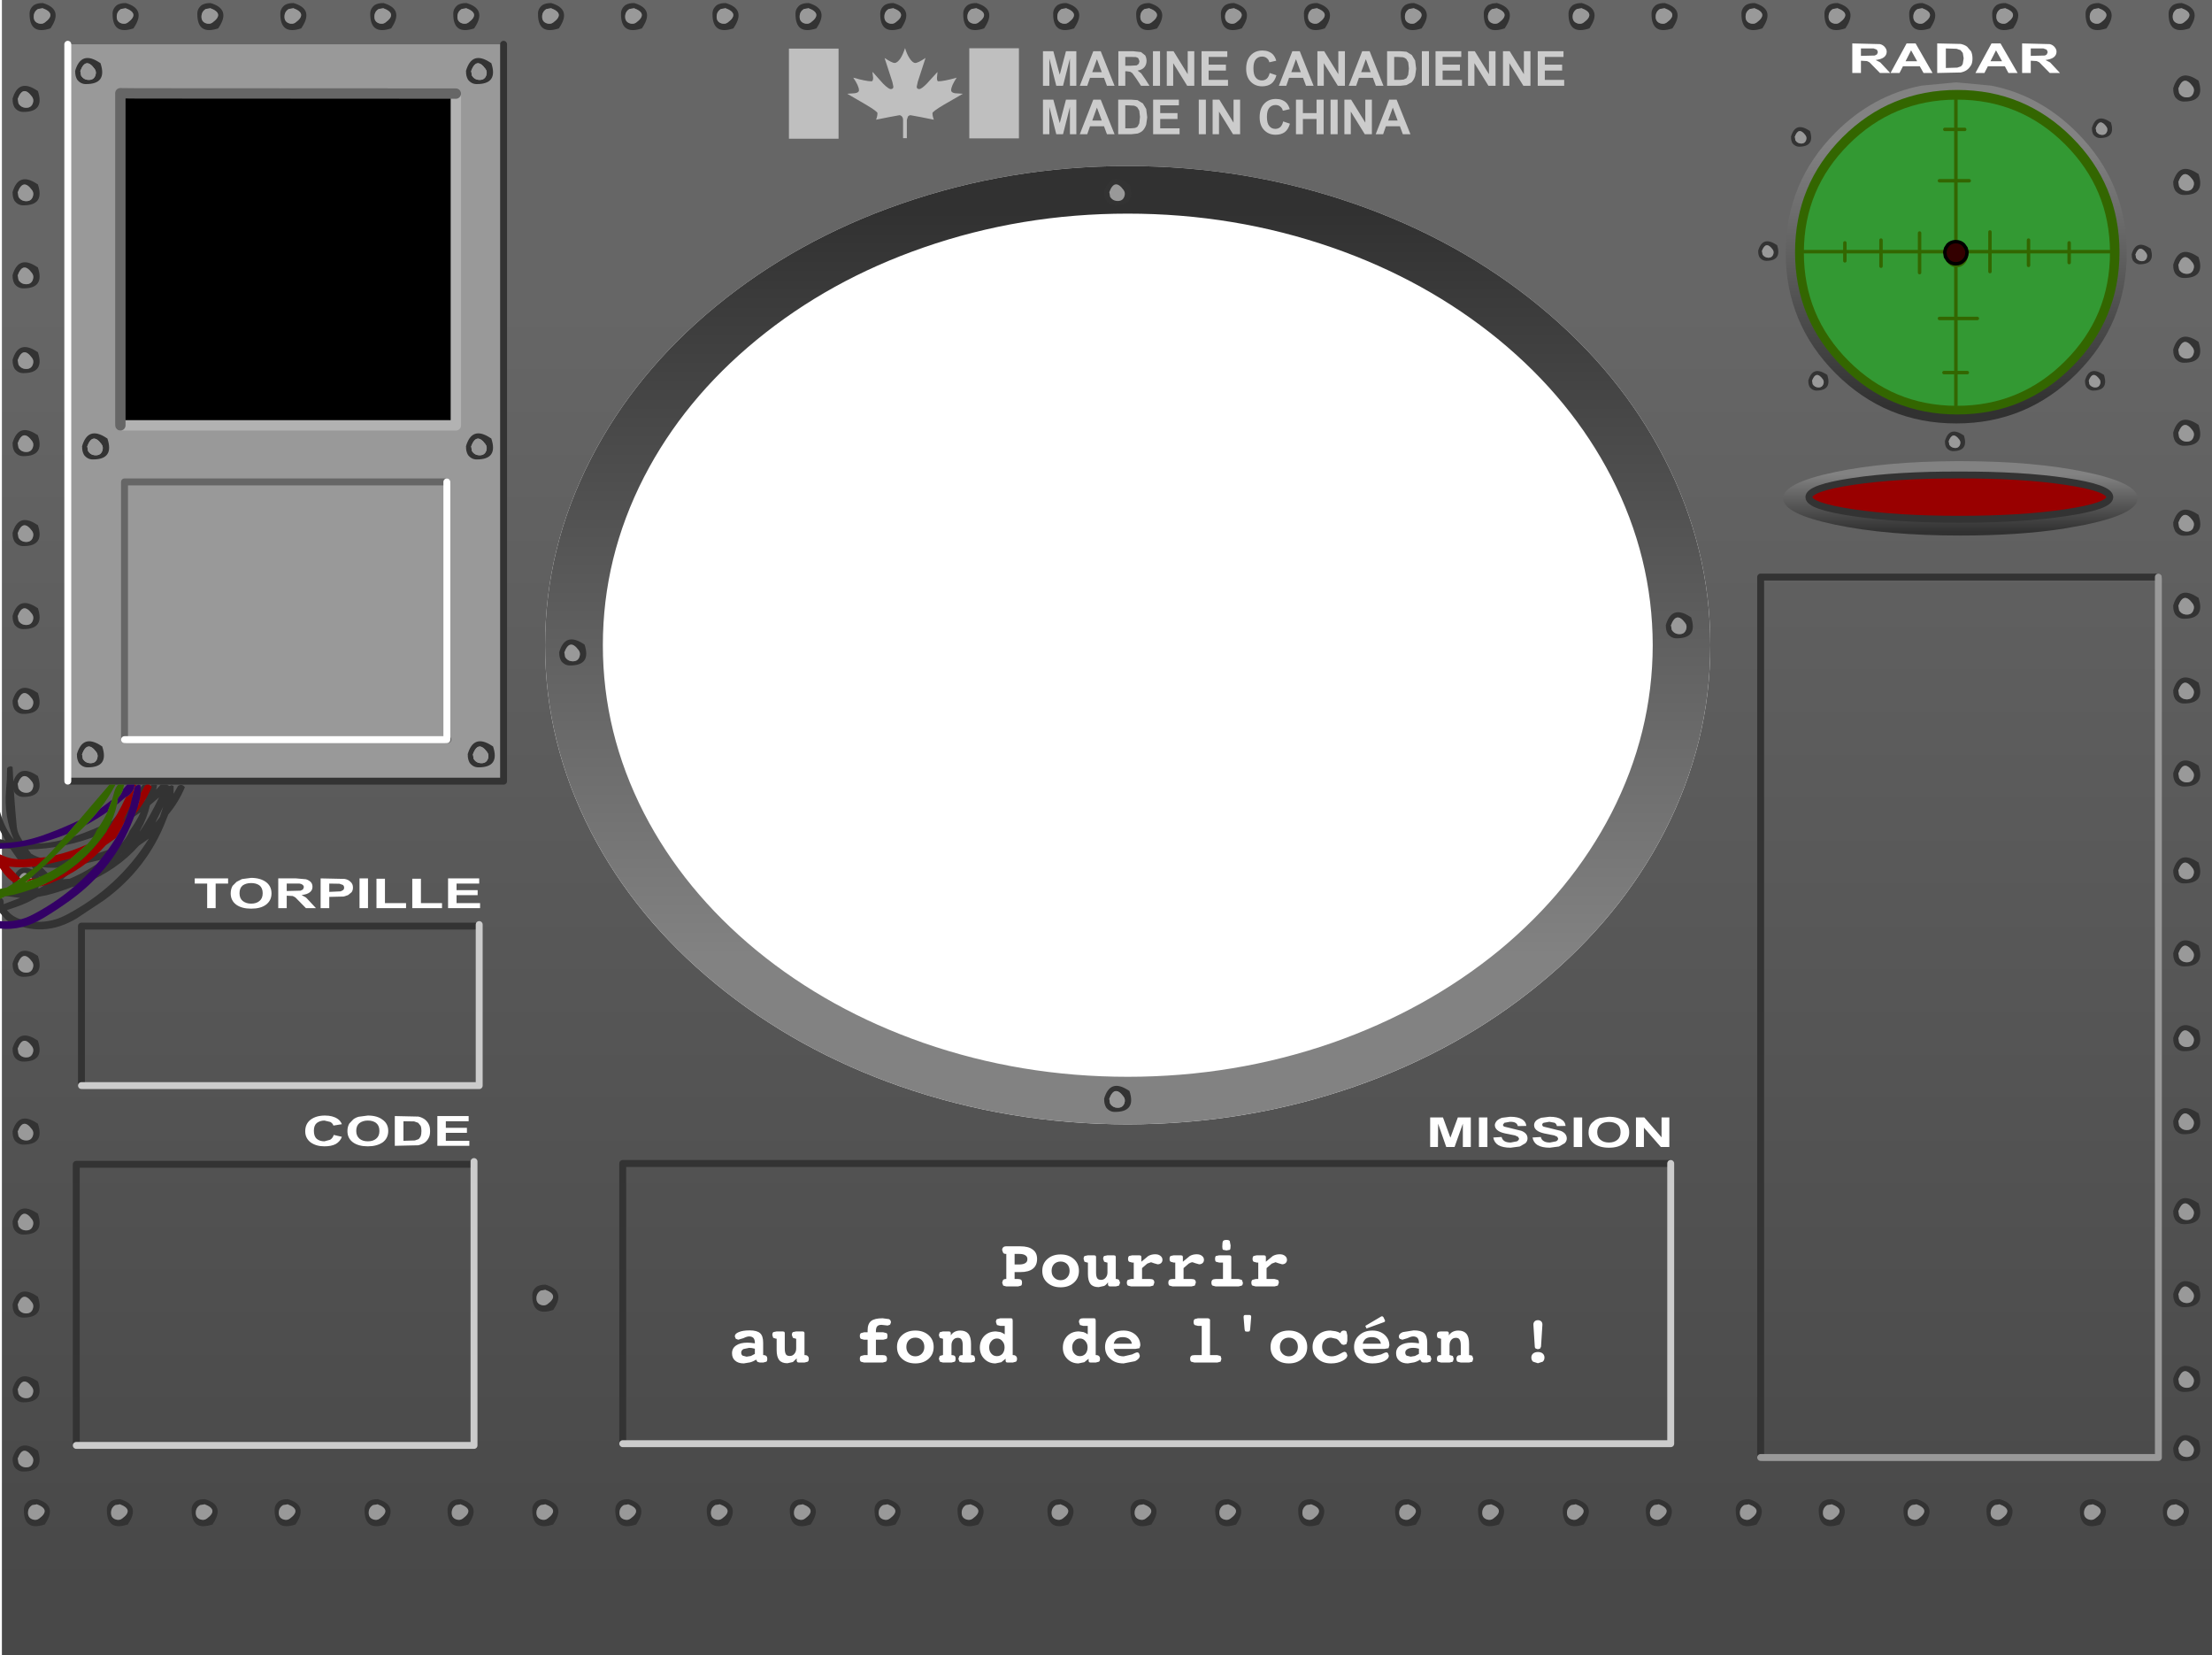 <?xml version="1.0" encoding="UTF-8" standalone="no"?>
<svg xmlns:xlink="http://www.w3.org/1999/xlink" height="478.5px" width="639.55px" xmlns="http://www.w3.org/2000/svg">
  <g transform="matrix(1.0, 0.0, 0.0, 1.0, 319.55, 238.8)">
    <path d="M125.6 -150.25 Q102.3 -169.4 72.05 -179.9 40.75 -190.8 6.5 -190.8 -27.75 -190.8 -59.05 -179.9 -89.3 -169.4 -112.6 -150.25 -135.9 -131.1 -148.7 -106.2 -161.95 -80.5 -161.95 -52.3 -161.95 -24.15 -148.7 1.6 -135.9 26.45 -112.6 45.6 -89.3 64.75 -59.05 75.3 -27.75 86.15 6.5 86.2 40.75 86.15 72.05 75.3 102.3 64.75 125.6 45.6 148.9 26.45 161.7 1.6 174.95 -24.15 174.95 -52.3 174.95 -80.5 161.7 -106.2 148.9 -131.1 125.6 -150.25 M320.0 239.7 L-319.0 239.7 -319.0 -238.8 320.0 -238.8 320.0 239.7" fill="url(#gradient0)" fill-rule="evenodd" stroke="none"/>
    <path d="M125.6 -150.25 Q148.9 -131.1 161.7 -106.2 174.95 -80.5 174.95 -52.3 174.95 -24.15 161.7 1.6 148.9 26.45 125.6 45.6 102.3 64.75 72.05 75.3 40.75 86.15 6.5 86.2 -27.75 86.15 -59.05 75.3 -89.3 64.75 -112.6 45.6 -135.9 26.45 -148.7 1.6 -161.95 -24.15 -161.95 -52.3 -161.95 -80.5 -148.7 -106.2 -135.9 -131.1 -112.6 -150.25 -89.3 -169.4 -59.05 -179.9 -27.75 -190.8 6.5 -190.8 40.75 -190.8 72.05 -179.9 102.3 -169.4 125.6 -150.25 M113.85 -140.55 Q92.8 -157.8 65.6 -167.25 37.35 -177.05 6.5 -177.05 -24.35 -177.05 -52.55 -167.25 -79.8 -157.8 -100.8 -140.55 -121.8 -123.3 -133.35 -100.9 -145.25 -77.7 -145.25 -52.3 -145.25 -26.95 -133.35 -3.75 -121.8 18.65 -100.8 35.95 -79.8 53.15 -52.55 62.65 -24.35 72.45 6.5 72.45 37.35 72.45 65.6 62.65 92.8 53.15 113.85 35.95 134.8 18.65 146.35 -3.75 158.25 -26.95 158.3 -52.3 158.25 -77.7 146.35 -100.9 134.8 -123.3 113.85 -140.55" fill="url(#gradient1)" fill-rule="evenodd" stroke="none"/>
    <path d="M236.0 -214.05 L246.05 -215.0 256.15 -214.05 Q270.15 -211.3 280.9 -200.55 295.35 -186.1 295.35 -165.7 295.35 -145.3 280.9 -130.85 266.45 -116.4 246.05 -116.4 225.65 -116.4 211.2 -130.85 196.75 -145.3 196.75 -165.7 196.75 -186.1 211.2 -200.55 221.95 -211.3 236.0 -214.05" fill="url(#gradient2)" fill-rule="evenodd" stroke="none"/>
    <path d="M279.5 -199.1 Q293.25 -185.35 293.25 -165.9 293.25 -146.45 279.5 -132.75 265.8 -119.0 246.35 -119.0 226.9 -119.0 213.15 -132.75 199.45 -146.45 199.45 -165.9 199.45 -185.35 213.15 -199.1 226.9 -212.8 246.35 -212.8 265.8 -212.8 279.5 -199.1" fill="#336600" fill-rule="evenodd" stroke="none"/>
    <path d="M246.25 -210.0 Q264.6 -210.0 277.55 -197.05 290.4 -184.2 290.5 -166.05 L290.5 -165.75 Q290.5 -147.4 277.55 -134.45 264.6 -121.5 246.25 -121.5 L245.95 -121.5 Q227.8 -121.6 214.95 -134.45 202.0 -147.4 202.0 -165.75 L202.0 -166.05 Q202.1 -184.2 214.95 -197.05 227.8 -209.9 245.95 -210.0 L246.25 -210.0 M266.95 -169.4 L266.95 -166.05 255.8 -166.05 255.8 -171.75 255.8 -166.05 266.95 -166.05 266.95 -169.4 M249.8 -186.55 L245.95 -186.55 241.2 -186.55 245.95 -186.55 245.95 -201.4 242.75 -201.4 245.95 -201.4 245.95 -186.55 249.8 -186.55 M248.5 -201.4 L245.95 -201.4 245.95 -210.0 245.95 -201.4 248.5 -201.4 M245.95 -168.95 L245.75 -168.95 Q244.55 -168.9 243.65 -168.05 L243.0 -167.05 242.75 -166.05 235.45 -166.05 235.45 -171.45 235.45 -166.05 242.75 -166.05 242.75 -165.75 242.95 -164.55 Q243.0 -163.35 243.85 -162.5 244.75 -161.6 245.95 -161.55 L246.15 -161.55 Q247.5 -161.55 248.4 -162.5 249.35 -163.4 249.35 -164.75 L249.15 -165.9 249.15 -166.05 248.9 -167.05 248.2 -168.05 Q247.3 -168.95 245.95 -168.95 L245.95 -186.55 245.95 -168.95 M224.3 -169.4 L224.3 -166.05 224.3 -161.85 224.3 -166.05 213.85 -166.05 213.85 -163.4 213.85 -166.05 224.3 -166.05 224.3 -169.4 M213.85 -168.6 L213.85 -166.05 202.0 -166.05 213.85 -166.05 213.85 -168.6 M241.2 -146.75 L245.95 -146.75 245.95 -161.55 245.95 -146.75 241.2 -146.75 M278.7 -166.05 L290.5 -166.05 278.7 -166.05 278.7 -162.9 278.7 -166.05 266.95 -166.05 266.95 -162.1 266.95 -166.05 278.7 -166.05 278.7 -168.6 278.7 -166.05 M242.5 -131.1 L245.95 -131.1 245.95 -146.75 252.15 -146.75 245.95 -146.75 245.95 -131.1 242.5 -131.1 M245.95 -121.5 L245.95 -131.1 249.25 -131.1 245.95 -131.1 245.95 -121.5 M255.8 -166.05 L249.15 -166.05 255.8 -166.05 255.8 -160.3 255.8 -166.05 M224.3 -166.05 L235.45 -166.05 235.45 -160.0 235.45 -166.05 224.3 -166.05" fill="#339933" fill-rule="evenodd" stroke="none"/>
    <path d="M242.75 -166.05 L243.0 -167.05 243.65 -168.05 Q244.55 -168.9 245.75 -168.95 L245.95 -168.95 Q247.3 -168.95 248.2 -168.05 L248.9 -167.05 249.15 -166.05 249.15 -165.9 249.15 -165.75 Q249.15 -164.4 248.2 -163.5 247.3 -162.55 245.95 -162.55 L245.75 -162.55 Q244.55 -162.6 243.65 -163.5 L242.95 -164.55 242.75 -165.75 242.75 -166.05" fill="#330000" fill-rule="evenodd" stroke="none"/>
    <path d="M245.95 -210.0 L245.95 -201.4 248.5 -201.4 M241.2 -186.55 L245.95 -186.55 245.95 -201.4 242.75 -201.4 M245.95 -186.55 L249.8 -186.55 M255.8 -171.75 L255.8 -166.05 266.95 -166.05 266.95 -169.4 M245.95 -168.95 L245.95 -186.55 M255.8 -166.05 L255.8 -160.3 M249.15 -166.05 L255.8 -166.05 M278.7 -162.9 L278.7 -166.05 266.95 -166.05 266.95 -162.1 M278.7 -166.05 L278.7 -168.6 M249.25 -131.1 L245.95 -131.1 245.95 -121.5 M252.15 -146.75 L245.95 -146.75 245.95 -131.1 242.5 -131.1 M290.5 -166.05 L278.7 -166.05 M245.95 -161.55 L245.95 -146.75 241.2 -146.75 M202.0 -166.05 L213.85 -166.05 213.85 -168.6 M224.3 -161.85 L224.3 -166.05 213.85 -166.05 213.85 -163.4 M224.3 -166.05 L224.3 -169.4 M235.45 -171.45 L235.45 -166.05 242.75 -166.05 M235.45 -166.05 L235.45 -160.0 M235.45 -166.05 L224.3 -166.05" fill="none" stroke="#336600" stroke-linecap="round" stroke-linejoin="round" stroke-width="1.0"/>
    <path d="M189.5 182.5 L189.5 -72.0 304.5 -72.0" fill="none" stroke="#333333" stroke-linecap="round" stroke-linejoin="round" stroke-width="2.0"/>
    <path d="M304.5 -72.0 L304.5 182.5 189.5 182.5" fill="none" stroke="#999999" stroke-linecap="round" stroke-linejoin="round" stroke-width="2.0"/>
    <path d="M242.75 -166.05 L243.0 -167.05 243.65 -168.05 Q244.55 -168.9 245.75 -168.95 L245.95 -168.95 Q247.3 -168.95 248.2 -168.05 L248.9 -167.05 249.15 -166.05 249.15 -165.9 249.15 -165.75 Q249.15 -164.4 248.2 -163.5 247.3 -162.55 245.95 -162.55 L245.75 -162.55 Q244.55 -162.6 243.65 -163.5 L242.95 -164.55 242.75 -165.75 242.75 -166.05" fill="none" stroke="#000000" stroke-linecap="round" stroke-linejoin="round" stroke-width="1.0"/>
    <path d="M35.3 -224.0 L35.3 -222.35 29.9 -222.35 29.9 -220.1 34.9 -220.1 34.9 -218.4 29.9 -218.4 29.9 -215.7 35.5 -215.7 35.5 -214.0 27.85 -214.0 27.85 -224.0 35.3 -224.0 M25.75 -224.0 L25.75 -214.0 23.7 -214.0 19.65 -220.55 19.65 -214.0 17.8 -214.0 17.8 -224.0 19.75 -224.0 23.85 -217.35 23.85 -224.0 25.75 -224.0 M11.55 -222.8 Q11.95 -222.1 11.95 -221.2 11.95 -220.1 11.3 -219.35 10.65 -218.6 9.35 -218.4 L10.4 -217.6 11.55 -215.95 12.8 -214.0 10.35 -214.0 8.9 -216.2 7.85 -217.65 7.25 -218.05 6.2 -218.2 5.8 -218.2 5.8 -214.0 3.8 -214.0 3.8 -224.0 8.05 -224.0 10.35 -223.75 11.55 -222.8 M15.85 -224.0 L15.85 -214.0 13.8 -214.0 13.8 -224.0 15.85 -224.0 M9.6 -221.9 Q9.35 -222.2 8.85 -222.3 L7.4 -222.35 5.8 -222.35 5.8 -219.8 7.3 -219.8 9.1 -219.9 9.7 -220.35 9.9 -221.1 9.6 -221.9 M0.5 -214.0 L-0.35 -216.3 -4.4 -216.3 -5.2 -214.0 -7.35 -214.0 -3.45 -224.0 -1.3 -224.0 2.7 -214.0 0.5 -214.0 M9.35 -209.85 L10.9 -208.9 11.85 -207.3 12.15 -204.9 11.85 -202.8 Q11.5 -201.7 10.8 -201.0 10.25 -200.5 9.35 -200.2 L7.55 -200.0 3.75 -200.0 3.75 -210.0 7.45 -210.0 9.35 -209.85 M9.85 -206.8 L9.3 -207.75 Q8.9 -208.1 8.35 -208.25 L6.7 -208.35 5.8 -208.35 5.8 -201.7 7.3 -201.7 8.5 -201.8 Q9.0 -201.9 9.35 -202.2 L9.85 -203.15 10.05 -205.0 9.85 -206.8 M0.5 -200.0 L-0.35 -202.3 -4.4 -202.3 -5.2 -200.0 -7.35 -200.0 -3.45 -210.0 -1.3 -210.0 2.7 -200.0 0.5 -200.0 M13.85 -210.0 L21.3 -210.0 21.3 -208.35 15.9 -208.35 15.9 -206.1 20.9 -206.1 20.9 -204.4 15.9 -204.4 15.9 -201.7 21.5 -201.7 21.5 -200.0 13.85 -200.0 13.85 -210.0 M27.05 -210.0 L29.1 -210.0 29.1 -200.0 27.05 -200.0 27.05 -210.0 M39.0 -210.0 L39.0 -200.0 36.95 -200.0 32.9 -206.55 32.9 -200.0 31.05 -200.0 31.05 -210.0 33.0 -210.0 37.1 -203.35 37.1 -210.0 39.0 -210.0 M69.3 -224.0 L69.3 -214.0 67.25 -214.0 63.2 -220.55 63.2 -214.0 61.35 -214.0 61.35 -224.0 63.3 -224.0 67.4 -217.35 67.4 -224.0 69.3 -224.0 M76.45 -224.0 L80.45 -214.0 78.25 -214.0 77.4 -216.3 73.35 -216.3 72.55 -214.0 70.4 -214.0 74.3 -224.0 76.45 -224.0 M56.25 -224.0 L60.25 -214.0 58.05 -214.0 57.2 -216.3 53.15 -216.3 52.35 -214.0 50.2 -214.0 54.1 -224.0 56.25 -224.0 M45.45 -224.2 Q47.3 -224.2 48.45 -223.1 49.1 -222.45 49.45 -221.25 L47.45 -220.8 Q47.3 -221.55 46.7 -222.0 46.15 -222.45 45.35 -222.45 44.25 -222.45 43.55 -221.65 42.85 -220.85 42.85 -219.05 42.85 -217.15 43.55 -216.35 44.2 -215.55 45.3 -215.55 46.1 -215.55 46.7 -216.05 47.3 -216.6 47.55 -217.7 L49.5 -217.05 Q49.05 -215.4 48.0 -214.6 46.95 -213.85 45.35 -213.85 43.35 -213.85 42.05 -215.2 40.75 -216.55 40.75 -218.9 40.75 -221.4 42.05 -222.8 43.35 -224.2 45.45 -224.2 M53.8 -217.95 L56.55 -217.95 55.15 -221.7 53.8 -217.95 M49.35 -210.2 Q51.2 -210.2 52.35 -209.1 53.0 -208.45 53.35 -207.25 L51.35 -206.8 Q51.2 -207.55 50.6 -208.0 50.05 -208.45 49.25 -208.45 48.15 -208.45 47.45 -207.65 46.75 -206.85 46.75 -205.05 46.75 -203.15 47.45 -202.35 48.1 -201.55 49.2 -201.55 50.0 -201.55 50.6 -202.05 51.2 -202.6 51.45 -203.7 L53.4 -203.05 Q52.95 -201.4 51.9 -200.6 50.85 -199.85 49.25 -199.85 47.25 -199.85 45.95 -201.2 44.65 -202.55 44.65 -204.9 44.65 -207.4 45.95 -208.8 47.25 -210.2 49.35 -210.2 M57.15 -206.1 L61.1 -206.1 61.1 -210.0 63.15 -210.0 63.15 -200.0 61.1 -200.0 61.1 -204.4 57.15 -204.4 57.15 -200.0 55.15 -200.0 55.15 -210.0 57.15 -210.0 57.15 -206.1 M74.0 -217.95 L76.75 -217.95 75.35 -221.7 74.0 -217.95 M65.15 -210.0 L67.2 -210.0 67.2 -200.0 65.15 -200.0 65.15 -210.0 M69.15 -210.0 L71.1 -210.0 75.2 -203.35 75.2 -210.0 77.1 -210.0 77.1 -200.0 75.05 -200.0 71.0 -206.55 71.0 -200.0 69.15 -200.0 69.15 -210.0 M78.2 -200.0 L82.1 -210.0 84.25 -210.0 88.25 -200.0 86.05 -200.0 85.2 -202.3 81.15 -202.3 80.35 -200.0 78.2 -200.0 M112.85 -224.0 L112.85 -214.0 110.8 -214.0 106.75 -220.55 106.75 -214.0 104.9 -214.0 104.9 -224.0 106.85 -224.0 110.95 -217.35 110.95 -224.0 112.85 -224.0 M116.95 -224.0 L121.05 -217.35 121.05 -224.0 122.95 -224.0 122.95 -214.0 120.9 -214.0 116.85 -220.55 116.85 -214.0 115.0 -214.0 115.0 -224.0 116.95 -224.0 M93.6 -224.0 L93.6 -214.0 91.55 -214.0 91.55 -224.0 93.6 -224.0 M88.65 -222.9 L89.6 -221.3 89.9 -218.9 89.6 -216.8 Q89.25 -215.7 88.55 -215.0 L87.1 -214.2 85.3 -214.0 81.5 -214.0 81.5 -224.0 85.2 -224.0 87.1 -223.85 88.65 -222.9 M97.55 -215.7 L103.15 -215.7 103.15 -214.0 95.5 -214.0 95.5 -224.0 102.95 -224.0 102.95 -222.35 97.55 -222.35 97.55 -220.1 102.55 -220.1 102.55 -218.4 97.55 -218.4 97.55 -215.7 M87.05 -221.75 Q86.65 -222.1 86.1 -222.25 L84.45 -222.35 83.55 -222.35 83.55 -215.7 85.05 -215.7 86.25 -215.8 87.1 -216.2 87.6 -217.15 87.8 -219.0 87.6 -220.8 87.05 -221.75 M81.8 -203.95 L84.55 -203.95 83.15 -207.7 81.8 -203.95 M132.5 -224.0 L132.5 -222.35 127.1 -222.35 127.1 -220.1 132.1 -220.1 132.1 -218.4 127.1 -218.4 127.1 -215.7 132.7 -215.7 132.7 -214.0 125.05 -214.0 125.05 -224.0 132.5 -224.0 M-8.35 -224.0 L-8.35 -214.0 -10.2 -214.0 -10.2 -221.9 -12.2 -214.0 -14.15 -214.0 -16.15 -221.9 -16.15 -214.0 -18.0 -214.0 -18.0 -224.0 -15.0 -224.0 -13.15 -217.2 -11.35 -224.0 -8.35 -224.0 M-1.0 -217.95 L-2.4 -221.7 -3.75 -217.95 -1.0 -217.95 M-18.0 -200.0 L-18.0 -210.0 -15.0 -210.0 -13.15 -203.2 -11.35 -210.0 -8.35 -210.0 -8.35 -200.0 -10.2 -200.0 -10.2 -207.9 -12.2 -200.0 -14.15 -200.0 -16.15 -207.9 -16.15 -200.0 -18.0 -200.0 M-1.0 -203.95 L-2.4 -207.7 -3.75 -203.95 -1.0 -203.95" fill="#cccccc" fill-rule="evenodd" stroke="none"/>
    <path d="M-56.6 -222.0 Q-55.7 -220.6 -54.9 -220.6 -54.15 -220.6 -51.95 -222.05 L-54.2 -215.15 -54.5 -213.75 Q-54.5 -213.05 -53.75 -213.05 -53.15 -213.05 -51.6 -214.6 L-48.55 -217.95 -48.5 -217.9 -48.65 -216.3 Q-48.65 -215.3 -48.25 -215.3 -46.65 -215.3 -42.95 -216.35 -44.55 -213.95 -44.55 -212.7 -44.55 -212.05 -43.45 -211.85 L-41.15 -211.7 -46.7 -208.5 Q-49.95 -206.55 -49.95 -206.1 -49.95 -205.25 -49.55 -204.2 L-53.3 -204.95 -56.3 -205.5 Q-56.7 -205.5 -57.05 -205.1 L-57.35 -204.15 -57.35 -198.85 -58.45 -198.85 -58.45 -204.15 Q-58.45 -204.7 -58.75 -205.1 -59.1 -205.5 -59.5 -205.5 L-62.5 -204.95 -66.25 -204.2 Q-65.85 -205.25 -65.85 -206.1 -65.85 -206.55 -69.1 -208.5 L-74.6 -211.7 -72.35 -211.85 Q-71.2 -212.05 -71.2 -212.7 -71.2 -213.95 -72.85 -216.35 -69.15 -215.3 -67.55 -215.3 -67.15 -215.3 -67.1 -216.3 L-67.3 -217.9 -67.2 -217.95 -64.2 -214.6 Q-62.65 -213.05 -62.0 -213.05 -61.25 -213.05 -61.25 -213.75 L-61.55 -215.15 -63.8 -222.05 Q-61.65 -220.6 -60.9 -220.6 -60.1 -220.6 -59.15 -222.0 -58.4 -223.25 -57.9 -224.85 L-57.85 -224.85 Q-57.4 -223.25 -56.6 -222.0" fill="#bfbfbf" fill-rule="evenodd" stroke="none"/>
    <path d="M-39.3 -224.85 L-24.95 -224.85 -24.95 -198.8 -39.3 -198.8 -39.3 -224.85" fill="#bfbfbf" fill-rule="evenodd" stroke="none"/>
    <path d="M-91.45 -224.75 L-77.1 -224.75 -77.1 -198.7 -91.45 -198.7 -91.45 -224.75" fill="#bfbfbf" fill-rule="evenodd" stroke="none"/>
    <path d="M-299.95 -226.0 L-173.95 -226.0 -173.95 -13.0 -299.95 -13.0 -299.95 -226.0 M-283.55 -25.0 L-283.55 -99.5 -190.35 -99.5 -283.55 -99.5 -283.55 -25.0 -190.35 -25.0 -190.35 -99.5 -190.35 -25.0 -283.55 -25.0 M-190.05 -25.0 L-190.35 -25.0 -190.05 -25.0" fill="#999999" fill-rule="evenodd" stroke="none"/>
    <path d="M-190.35 -25.0 L-190.05 -25.0 M-190.35 -99.5 L-283.55 -99.5 -283.55 -25.0" fill="none" stroke="#666666" stroke-linecap="round" stroke-linejoin="round" stroke-width="2.0"/>
    <path d="M-173.95 -226.0 L-173.95 -13.0 -299.95 -13.0" fill="none" stroke="#333333" stroke-linecap="round" stroke-linejoin="round" stroke-width="2.0"/>
    <path d="M-299.95 -13.0 L-299.95 -226.0 M-283.55 -25.0 L-190.35 -25.0 -190.35 -99.5" fill="none" stroke="#ffffff" stroke-linecap="round" stroke-linejoin="round" stroke-width="2.0"/>
    <path d="M-187.75 -211.75 L-187.15 -211.75 -187.15 -115.75 -284.15 -115.75 -284.15 -115.85 -187.75 -115.85 -187.75 -211.75" fill="#808080" fill-rule="evenodd" stroke="none"/>
    <path d="M-279.6 -211.8 L-187.75 -211.75 -187.75 -115.85 -284.15 -115.85 -284.15 -211.75 -279.6 -211.8" fill="#000000" fill-rule="evenodd" stroke="none"/>
    <path d="M163.5 97.5 L-139.5 97.5 -139.5 178.5 M-182.25 28.9 L-296.0 28.9 -296.0 75.0 M-297.5 179.0 L-297.5 97.75 -183.75 97.75" fill="none" stroke="#333333" stroke-linecap="round" stroke-linejoin="round" stroke-width="2.0"/>
    <path d="M-139.5 178.5 L163.5 178.5 163.5 97.5 M-296.0 75.0 L-181.0 75.0 -181.0 28.45 M-297.5 179.0 L-182.5 179.0 -182.5 96.95" fill="none" stroke="#cccccc" stroke-linecap="round" stroke-linejoin="round" stroke-width="2.0"/>
    <path d="M-284.15 -115.85 L-284.75 -115.85 M-284.15 -115.85 L-187.75 -115.85 -187.75 -211.75" fill="none" stroke="#b2b2b2" stroke-linecap="round" stroke-linejoin="round" stroke-width="3.0"/>
    <path d="M-284.75 -115.85 L-284.75 -211.85 -279.6 -211.8 -187.75 -211.75" fill="none" stroke="#666666" stroke-linecap="round" stroke-linejoin="round" stroke-width="3.0"/>
    <path d="M-228.8 88.05 Q-228.8 89.7 -227.95 90.4 -227.1 91.1 -225.75 91.1 L-224.1 90.65 Q-223.35 90.2 -223.05 89.25 L-220.7 89.8 Q-221.2 91.15 -222.5 91.9 -223.75 92.55 -225.75 92.55 -228.15 92.55 -229.75 91.4 -231.3 90.2 -231.3 88.2 -231.3 86.05 -229.75 84.85 -228.15 83.65 -225.6 83.65 -223.35 83.65 -221.95 84.6 -221.15 85.1 -220.7 86.15 L-223.15 86.55 Q-223.35 85.9 -224.05 85.5 L-225.75 85.1 Q-227.0 85.1 -227.95 85.8 -228.8 86.5 -228.8 88.05" fill="#ffffff" fill-rule="evenodd" stroke="none"/>
    <path d="M-215.65 85.85 Q-216.55 86.6 -216.55 88.1 -216.55 89.55 -215.6 90.35 -214.7 91.1 -213.2 91.1 -211.7 91.1 -210.8 90.35 -209.85 89.6 -209.85 88.1 -209.85 86.6 -210.75 85.85 -211.65 85.1 -213.2 85.1 -214.65 85.1 -215.65 85.85 M-215.85 84.0 L-213.2 83.65 Q-210.5 83.65 -208.95 84.85 -207.3 86.0 -207.3 88.1 -207.3 90.2 -208.9 91.4 -210.6 92.55 -213.2 92.55 -215.9 92.55 -217.5 91.4 -219.1 90.2 -219.1 88.15 -219.1 86.9 -218.55 85.95 L-217.4 84.75 Q-216.75 84.25 -215.85 84.0" fill="#ffffff" fill-rule="evenodd" stroke="none"/>
    <path d="M-197.7 88.1 Q-197.7 87.2 -197.95 86.6 L-198.65 85.75 -199.8 85.35 -202.9 85.3 -202.9 90.95 -199.6 90.85 -198.6 90.5 Q-198.3 90.35 -197.95 89.7 -197.7 89.05 -197.7 88.1 M-198.6 83.95 Q-197.6 84.15 -196.75 84.75 -195.95 85.4 -195.6 86.15 -195.2 86.9 -195.2 88.2 -195.2 89.3 -195.55 90.0 -195.95 90.9 -196.85 91.55 -197.45 91.95 -198.6 92.25 L-205.4 92.4 -205.4 83.8 -198.6 83.95" fill="#ffffff" fill-rule="evenodd" stroke="none"/>
    <path d="M-193.1 83.8 L-184.05 83.8 -184.05 85.3 -190.65 85.3 -190.65 87.2 -184.55 87.2 -184.55 88.65 -190.65 88.65 -190.65 90.95 -183.85 90.95 -183.85 92.4 -193.1 92.4 -193.1 83.8" fill="#ffffff" fill-rule="evenodd" stroke="none"/>
    <path d="M-259.65 23.7 L-259.65 16.6 -263.25 16.6 -263.25 15.1 -253.6 15.1 -253.6 16.6 -257.2 16.6 -257.2 23.7 -259.65 23.7" fill="#ffffff" fill-rule="evenodd" stroke="none"/>
    <path d="M-243.6 19.4 Q-243.6 17.9 -244.5 17.15 -245.45 16.45 -246.95 16.45 -248.4 16.45 -249.4 17.15 -250.3 17.9 -250.3 19.4 -250.3 20.9 -249.35 21.65 -248.35 22.4 -246.95 22.4 -245.45 22.4 -244.55 21.65 -243.6 20.9 -243.6 19.4 M-246.95 14.95 Q-244.3 14.95 -242.65 16.15 -241.05 17.35 -241.05 19.45 -241.05 21.5 -242.65 22.7 -244.15 23.85 -246.95 23.85 -249.65 23.85 -251.25 22.7 -252.85 21.5 -252.85 19.45 -252.85 18.2 -252.3 17.25 L-251.15 16.1 -249.6 15.3 -246.95 14.95" fill="#ffffff" fill-rule="evenodd" stroke="none"/>
    <path d="M-231.7 17.65 Q-231.7 17.25 -232.05 16.95 -232.45 16.65 -232.95 16.6 L-236.65 16.6 -236.65 18.75 -232.65 18.65 -231.95 18.3 -231.7 17.65 M-239.1 23.7 L-239.1 15.1 -233.95 15.1 -231.1 15.35 Q-230.25 15.6 -229.7 16.15 -229.2 16.7 -229.2 17.55 -229.2 18.5 -229.95 19.1 -230.75 19.75 -232.35 19.9 L-231.05 20.65 -228.2 23.7 -231.1 23.7 -234.15 20.6 -234.9 20.2 -236.65 20.1 -236.65 23.7 -239.1 23.7" fill="#ffffff" fill-rule="evenodd" stroke="none"/>
    <path d="M-220.05 17.8 Q-220.05 17.3 -220.4 17.0 L-221.4 16.65 -224.35 16.6 -224.35 19.0 -221.05 18.85 -220.3 18.45 Q-220.05 18.2 -220.05 17.8 M-219.95 15.25 Q-218.9 15.4 -218.2 16.1 -217.5 16.7 -217.5 17.75 -217.5 18.55 -217.9 19.1 L-218.95 19.95 -220.2 20.35 -224.35 20.45 -224.35 23.7 -226.85 23.7 -226.85 15.1 -219.95 15.25" fill="#ffffff" fill-rule="evenodd" stroke="none"/>
    <path d="M-215.6 23.7 L-215.6 15.1 -213.15 15.1 -213.15 23.7 -215.6 23.7" fill="#ffffff" fill-rule="evenodd" stroke="none"/>
    <path d="M-210.7 23.7 L-210.7 15.2 -208.25 15.2 -208.25 22.25 -202.15 22.25 -202.15 23.7 -210.7 23.7" fill="#ffffff" fill-rule="evenodd" stroke="none"/>
    <path d="M-200.35 23.7 L-200.35 15.2 -197.85 15.2 -197.85 22.25 -191.75 22.25 -191.75 23.7 -200.35 23.7" fill="#ffffff" fill-rule="evenodd" stroke="none"/>
    <path d="M-180.75 23.7 L-190.0 23.7 -190.0 15.1 -181.0 15.1 -181.0 16.6 -187.55 16.6 -187.55 18.5 -181.45 18.5 -181.45 19.95 -187.55 19.95 -187.55 22.25 -180.75 22.25 -180.75 23.7" fill="#ffffff" fill-rule="evenodd" stroke="none"/>
    <path d="M97.65 84.2 L99.8 90.05 101.95 84.2 105.7 84.2 105.7 92.75 103.4 92.75 103.4 86.0 101.0 92.75 98.6 92.75 96.25 86.0 96.2 92.75 93.95 92.75 93.95 84.2 97.65 84.2" fill="#ffffff" fill-rule="evenodd" stroke="none"/>
    <path d="M108.05 92.75 L108.05 84.2 110.5 84.2 110.5 92.75 108.05 92.75" fill="#ffffff" fill-rule="evenodd" stroke="none"/>
    <path d="M117.1 84.0 Q119.35 84.0 120.55 84.75 121.65 85.45 121.75 86.65 L119.3 86.7 Q119.15 86.05 118.6 85.75 118.1 85.45 117.05 85.45 L115.4 85.75 115.0 86.3 Q115.0 86.65 115.35 86.85 L117.6 87.4 120.25 88.05 Q121.1 88.35 121.6 88.9 122.1 89.45 122.1 90.25 122.1 91.05 121.5 91.65 L119.85 92.6 117.2 92.95 Q114.95 92.95 113.65 92.2 112.45 91.45 112.2 90.0 L114.6 89.85 Q114.8 90.65 115.45 91.05 116.05 91.45 117.25 91.45 L119.05 91.1 Q119.65 90.75 119.65 90.3 L119.35 89.8 118.5 89.4 116.55 89.0 Q114.65 88.7 113.75 88.15 112.65 87.45 112.65 86.45 112.65 85.85 113.2 85.2 113.65 84.7 114.7 84.3 L117.1 84.0" fill="#ffffff" fill-rule="evenodd" stroke="none"/>
    <path d="M132.85 91.65 L131.2 92.6 128.55 92.95 Q126.3 92.95 125.0 92.2 123.8 91.45 123.55 90.0 L125.95 89.85 Q126.1 90.65 126.8 91.05 127.4 91.45 128.6 91.45 L130.35 91.1 Q130.95 90.8 130.95 90.3 L130.7 89.8 129.85 89.4 127.85 89.0 Q126.0 88.7 125.1 88.15 124.0 87.5 124.0 86.45 124.0 85.75 124.5 85.2 124.9 84.75 126.05 84.3 L128.45 84.0 Q130.75 84.0 131.85 84.75 133.0 85.4 133.1 86.65 L130.6 86.7 Q130.45 86.05 129.95 85.75 L128.4 85.45 126.75 85.75 Q126.35 85.95 126.35 86.3 126.35 86.65 126.7 86.85 L128.95 87.4 131.6 88.05 Q132.35 88.3 132.95 88.9 133.45 89.55 133.45 90.25 133.45 91.05 132.85 91.65" fill="#ffffff" fill-rule="evenodd" stroke="none"/>
    <path d="M135.45 92.75 L135.45 84.2 137.9 84.2 137.9 92.75 135.45 92.75" fill="#ffffff" fill-rule="evenodd" stroke="none"/>
    <path d="M149.0 88.45 Q149.0 86.95 148.1 86.25 147.15 85.5 145.65 85.5 144.1 85.5 143.2 86.25 142.25 87.05 142.25 88.45 142.25 89.95 143.25 90.7 144.15 91.45 145.65 91.45 147.1 91.45 148.05 90.7 149.0 89.95 149.0 88.45 M143.0 84.35 L145.6 84.0 Q148.35 84.0 149.9 85.2 151.5 86.35 151.5 88.5 151.5 90.6 149.9 91.75 148.35 92.95 145.65 92.95 142.95 92.95 141.35 91.75 139.75 90.65 139.75 88.55 139.75 87.25 140.3 86.3 140.7 85.7 141.45 85.15 142.0 84.7 143.0 84.35" fill="#ffffff" fill-rule="evenodd" stroke="none"/>
    <path d="M155.85 84.2 L160.85 89.95 160.85 84.2 163.1 84.2 163.1 92.75 160.65 92.75 155.75 87.15 155.75 92.75 153.45 92.75 153.45 84.2 155.85 84.2" fill="#ffffff" fill-rule="evenodd" stroke="none"/>
    <path d="M223.1 -224.45 L222.15 -224.8 218.5 -224.8 218.5 -222.65 222.5 -222.75 223.15 -223.1 223.4 -223.75 223.1 -224.45 M225.4 -225.2 Q225.95 -224.55 225.95 -223.85 225.95 -222.9 225.15 -222.25 224.35 -221.65 222.75 -221.45 L224.1 -220.75 226.95 -217.7 224.0 -217.7 220.95 -220.8 220.2 -221.15 218.5 -221.25 218.5 -217.7 216.0 -217.7 216.0 -226.25 224.0 -226.05 Q224.85 -225.85 225.4 -225.2" fill="#ffffff" fill-rule="evenodd" stroke="none"/>
    <path d="M233.0 -224.25 L231.4 -221.1 234.75 -221.1 233.0 -224.25 M239.2 -217.7 L236.6 -217.7 235.5 -219.65 230.65 -219.65 229.65 -217.7 227.05 -217.7 231.7 -226.25 234.3 -226.25 239.2 -217.7" fill="#ffffff" fill-rule="evenodd" stroke="none"/>
    <path d="M247.3 -224.3 L246.15 -224.7 243.05 -224.8 243.05 -219.15 246.35 -219.25 247.35 -219.6 Q247.75 -219.85 247.95 -220.4 L248.2 -221.95 247.95 -223.5 247.3 -224.3 M247.35 -226.1 Q248.5 -225.85 249.2 -225.3 L250.35 -223.95 Q250.75 -223.05 250.75 -221.9 250.75 -220.75 250.4 -220.05 249.85 -219.1 249.1 -218.55 248.35 -218.05 247.35 -217.85 L240.55 -217.7 240.55 -226.25 247.35 -226.1" fill="#ffffff" fill-rule="evenodd" stroke="none"/>
    <path d="M255.95 -221.1 L259.3 -221.1 257.55 -224.25 255.95 -221.1 M258.85 -226.25 L263.8 -217.7 261.15 -217.7 260.1 -219.65 255.2 -219.65 254.2 -217.7 251.6 -217.7 256.25 -226.25 258.85 -226.25" fill="#ffffff" fill-rule="evenodd" stroke="none"/>
    <path d="M272.2 -224.45 L271.25 -224.8 267.6 -224.8 267.6 -222.65 271.6 -222.75 Q271.95 -222.8 272.25 -223.1 L272.5 -223.75 272.2 -224.45 M273.1 -226.05 Q273.95 -225.85 274.5 -225.2 275.05 -224.55 275.05 -223.85 275.05 -222.9 274.25 -222.25 273.45 -221.65 271.85 -221.45 L273.2 -220.75 276.05 -217.7 273.1 -217.7 270.05 -220.8 269.3 -221.15 267.6 -221.25 267.6 -217.7 265.1 -217.7 265.1 -226.25 273.1 -226.05" fill="#ffffff" fill-rule="evenodd" stroke="none"/>
    <path d="M187.65 -236.45 L187.6 -236.4 186.4 -236.2 Q185.15 -235.45 185.15 -233.95 185.15 -232.5 186.5 -232.05 187.55 -231.7 188.35 -232.3 191.9 -234.9 187.65 -236.45 M187.65 -237.95 Q193.75 -236.25 190.15 -230.85 L190.0 -230.6 Q183.9 -228.55 183.95 -234.85 183.95 -236.35 185.25 -237.35 186.3 -237.95 187.65 -237.9 L187.65 -237.95 M164.0 -230.6 Q157.9 -228.55 157.95 -234.85 157.95 -236.35 159.25 -237.35 160.3 -237.95 161.65 -237.9 L161.65 -237.95 Q167.75 -236.25 164.15 -230.85 L164.0 -230.6 M199.4 -199.15 L199.55 -198.25 Q200.1 -197.35 201.25 -197.3 202.3 -197.3 202.65 -198.3 202.9 -199.1 202.45 -199.7 200.5 -202.35 199.35 -199.2 L199.4 -199.15 M198.25 -199.2 Q199.5 -203.75 203.55 -201.05 L203.75 -200.95 Q205.25 -196.4 200.55 -196.4 199.45 -196.45 198.7 -197.4 198.25 -198.2 198.3 -199.2 L198.25 -199.2 M236.15 -237.9 L236.15 -237.95 Q242.25 -236.25 238.65 -230.85 L238.5 -230.6 Q232.4 -228.55 232.45 -234.85 232.45 -236.35 233.75 -237.35 234.8 -237.95 236.15 -237.9 M236.1 -236.4 L234.9 -236.2 Q233.65 -235.45 233.65 -233.95 233.65 -232.5 235.0 -232.05 236.05 -231.7 236.85 -232.3 240.4 -234.9 236.15 -236.45 L236.1 -236.4 M211.65 -237.9 L211.65 -237.95 Q217.75 -236.25 214.15 -230.85 L214.0 -230.6 Q207.9 -228.55 207.95 -234.85 207.95 -236.35 209.25 -237.35 210.3 -237.95 211.65 -237.9 M260.1 -236.4 L258.9 -236.2 Q257.65 -235.45 257.65 -233.95 257.65 -232.5 259.0 -232.05 260.05 -231.7 260.85 -232.3 264.4 -234.9 260.15 -236.45 L260.1 -236.4 M211.65 -236.45 L211.6 -236.4 210.4 -236.2 Q209.15 -235.45 209.15 -233.95 209.15 -232.5 210.5 -232.05 211.55 -231.7 212.35 -232.3 215.9 -234.9 211.65 -236.45 M260.15 -237.9 L260.15 -237.95 Q266.25 -236.25 262.65 -230.85 L262.5 -230.6 Q256.4 -228.55 256.45 -234.85 256.45 -236.35 257.75 -237.35 258.8 -237.95 260.15 -237.9 M311.15 -236.45 L311.1 -236.4 309.9 -236.2 Q308.65 -235.45 308.65 -233.95 308.65 -232.5 310.0 -232.05 311.05 -231.7 311.85 -232.3 315.4 -234.9 311.15 -236.45 M311.15 -237.9 L311.15 -237.95 Q317.25 -236.25 313.65 -230.85 L313.5 -230.6 Q307.4 -228.55 307.45 -234.85 307.45 -236.35 308.75 -237.35 309.8 -237.95 311.15 -237.9 M287.15 -237.9 L287.15 -237.95 Q293.25 -236.25 289.65 -230.85 L289.5 -230.6 Q283.4 -228.55 283.45 -234.85 283.45 -236.35 284.75 -237.35 285.8 -237.95 287.15 -237.9 M287.15 -236.45 L287.1 -236.4 285.9 -236.2 Q284.65 -235.45 284.65 -233.95 284.65 -232.5 286.0 -232.05 287.05 -231.7 287.85 -232.3 291.4 -234.9 287.15 -236.45 M285.25 -201.7 Q286.5 -206.25 290.55 -203.55 L290.75 -203.45 Q292.25 -198.9 287.55 -198.9 286.45 -198.95 285.7 -199.9 285.25 -200.7 285.3 -201.7 L285.25 -201.7 M286.55 -200.75 Q287.1 -199.85 288.25 -199.8 289.3 -199.8 289.65 -200.8 289.9 -201.6 289.45 -202.2 287.5 -204.85 286.35 -201.7 L286.4 -201.65 286.55 -200.75 M316.1 -215.5 Q318.15 -209.4 311.85 -209.45 310.35 -209.45 309.35 -210.75 308.75 -211.8 308.8 -213.15 L308.75 -213.15 Q310.45 -219.25 315.85 -215.65 L316.1 -215.5 M314.65 -212.0 Q315.0 -213.05 314.4 -213.85 311.8 -217.4 310.25 -213.15 L310.3 -213.1 310.5 -211.9 Q311.25 -210.65 312.75 -210.65 314.2 -210.65 314.65 -212.0 M37.15 -237.9 L37.15 -237.95 Q43.25 -236.25 39.65 -230.85 L39.5 -230.6 Q33.4 -228.55 33.45 -234.85 33.45 -236.35 34.75 -237.35 35.8 -237.95 37.15 -237.9 M12.65 -236.45 L12.6 -236.4 11.4 -236.2 Q10.15 -235.45 10.15 -233.95 10.15 -232.5 11.5 -232.05 12.55 -231.7 13.35 -232.3 16.9 -234.9 12.65 -236.45 M37.1 -236.4 L35.9 -236.2 Q34.65 -235.45 34.65 -233.95 34.65 -232.5 36.0 -232.05 37.05 -231.7 37.85 -232.3 41.4 -234.9 37.15 -236.45 L37.1 -236.4 M12.65 -237.95 Q18.75 -236.25 15.15 -230.85 L15.0 -230.6 Q8.9 -228.55 8.95 -234.85 8.95 -236.35 10.25 -237.35 11.3 -237.95 12.65 -237.9 L12.65 -237.95 M61.85 -232.3 Q65.4 -234.9 61.15 -236.45 L61.1 -236.4 59.9 -236.2 Q58.65 -235.45 58.65 -233.95 58.65 -232.5 60.0 -232.05 61.05 -231.7 61.85 -232.3 M63.65 -230.85 L63.5 -230.6 Q57.4 -228.55 57.45 -234.85 57.45 -236.35 58.75 -237.35 59.8 -237.95 61.15 -237.9 L61.15 -237.95 Q67.25 -236.25 63.65 -230.85 M113.15 -237.9 L113.15 -237.95 Q119.25 -236.25 115.65 -230.85 L115.5 -230.6 Q113.4 -229.9 112.0 -230.15 109.4 -230.75 109.45 -234.85 109.45 -236.35 110.75 -237.35 L112.0 -237.8 113.15 -237.9 M112.0 -236.2 L111.9 -236.2 Q110.65 -235.45 110.65 -233.95 110.65 -232.5 112.0 -232.05 113.05 -231.7 113.85 -232.3 117.4 -234.9 113.15 -236.45 L113.1 -236.4 112.0 -236.2 M89.15 -237.95 Q95.25 -236.25 91.65 -230.85 L91.5 -230.6 Q85.4 -228.55 85.45 -234.85 85.45 -236.35 86.75 -237.35 87.8 -237.95 89.15 -237.9 L89.15 -237.95 M159.15 -233.95 Q159.15 -232.5 160.5 -232.05 161.55 -231.7 162.35 -232.3 165.9 -234.9 161.65 -236.45 L161.6 -236.4 160.4 -236.2 Q159.15 -235.45 159.15 -233.95 M89.15 -236.45 L89.1 -236.4 87.9 -236.2 Q86.65 -235.45 86.65 -233.95 86.65 -232.5 88.0 -232.05 89.05 -231.7 89.85 -232.3 93.4 -234.9 89.15 -236.45 M137.65 -237.9 L137.65 -237.95 Q143.75 -236.25 140.15 -230.85 L140.0 -230.6 Q133.9 -228.55 133.95 -234.85 133.95 -236.35 135.25 -237.35 136.3 -237.95 137.65 -237.9 M137.65 -236.45 L137.6 -236.4 136.4 -236.2 Q135.15 -235.45 135.15 -233.95 135.15 -232.5 136.5 -232.05 137.55 -231.7 138.35 -232.3 141.9 -234.9 137.65 -236.45 M0.25 -180.8 Q-0.35 -181.85 -0.3 -183.2 L-0.35 -183.2 Q1.35 -189.3 6.75 -185.7 L7.0 -185.55 Q9.05 -179.45 2.75 -179.5 1.25 -179.5 0.25 -180.8 M1.4 -181.95 Q2.15 -180.7 3.65 -180.7 5.1 -180.7 5.55 -182.05 5.9 -183.1 5.3 -183.9 2.7 -187.45 1.15 -183.2 L1.2 -183.15 1.4 -181.95 M316.1 -188.5 Q318.15 -182.4 311.85 -182.45 310.35 -182.45 309.35 -183.75 308.75 -184.8 308.8 -186.15 L308.75 -186.15 Q310.45 -192.25 315.85 -188.65 L316.1 -188.5 M310.25 -186.15 L310.3 -186.1 310.5 -184.9 Q311.25 -183.65 312.75 -183.65 314.2 -183.65 314.65 -185.0 315.0 -186.05 314.4 -186.85 311.8 -190.4 310.25 -186.15 M296.75 -165.2 Q298.0 -169.75 302.05 -167.05 L302.25 -166.95 Q303.75 -162.4 299.05 -162.4 297.95 -162.45 297.2 -163.4 296.75 -164.2 296.8 -165.2 L296.75 -165.2 M297.9 -165.15 L298.05 -164.25 Q298.6 -163.35 299.75 -163.3 300.8 -163.3 301.15 -164.3 301.4 -165.1 300.95 -165.7 299.0 -168.35 297.85 -165.2 L297.9 -165.15 M316.1 -164.5 Q318.15 -158.4 311.85 -158.45 310.35 -158.45 309.35 -159.75 308.75 -160.8 308.8 -162.15 L308.75 -162.15 Q310.45 -168.25 315.85 -164.65 L316.1 -164.5 M314.65 -161.0 Q315.0 -162.05 314.4 -162.85 311.8 -166.4 310.25 -162.15 L310.3 -162.1 310.5 -160.9 Q311.25 -159.65 312.75 -159.65 314.2 -159.65 314.65 -161.0 M283.25 -128.7 Q284.5 -133.25 288.55 -130.55 L288.75 -130.45 Q290.25 -125.9 285.55 -125.9 284.45 -125.95 283.7 -126.9 283.25 -127.7 283.3 -128.7 L283.25 -128.7 M248.25 -112.95 Q249.75 -108.4 245.05 -108.4 243.95 -108.45 243.2 -109.4 242.75 -110.2 242.8 -111.2 L242.75 -111.2 Q244.0 -115.75 248.05 -113.05 L248.25 -112.95 M314.65 -136.5 Q315.0 -137.55 314.4 -138.35 311.8 -141.9 310.25 -137.65 L310.3 -137.6 310.5 -136.4 Q311.25 -135.15 312.75 -135.15 314.2 -135.15 314.65 -136.5 M243.9 -111.15 L244.05 -110.25 Q244.6 -109.35 245.75 -109.3 246.8 -109.3 247.15 -110.3 247.4 -111.1 246.95 -111.7 245.0 -114.35 243.85 -111.2 L243.9 -111.15 M316.1 -140.0 Q318.15 -133.9 311.85 -133.95 310.35 -133.95 309.35 -135.25 308.75 -136.3 308.8 -137.65 L308.75 -137.65 Q310.45 -143.75 315.85 -140.15 L316.1 -140.0 M284.35 -128.7 L284.4 -128.65 284.55 -127.75 Q285.1 -126.85 286.25 -126.8 287.3 -126.8 287.65 -127.8 287.9 -128.6 287.45 -129.2 285.5 -131.85 284.35 -128.7 M316.1 -116.0 Q318.15 -109.9 311.85 -109.95 310.35 -109.95 309.35 -111.25 308.75 -112.3 308.8 -113.65 L308.75 -113.65 Q310.45 -119.75 315.85 -116.15 L316.1 -116.0 M314.65 -112.5 Q315.0 -113.55 314.4 -114.35 311.8 -117.9 310.25 -113.65 L310.3 -113.6 310.5 -112.4 Q311.25 -111.15 312.75 -111.15 314.2 -111.15 314.65 -112.5 M194.25 -167.95 Q195.75 -163.4 191.05 -163.4 189.95 -163.45 189.2 -164.4 188.75 -165.2 188.8 -166.2 L188.75 -166.2 Q190.0 -170.75 194.05 -168.05 L194.25 -167.95 M193.15 -165.3 Q193.4 -166.1 192.95 -166.7 191.0 -169.35 189.85 -166.2 L189.9 -166.15 190.05 -165.25 Q190.6 -164.35 191.75 -164.3 192.8 -164.3 193.15 -165.3 M208.75 -130.45 Q210.25 -125.9 205.55 -125.9 204.45 -125.95 203.7 -126.9 203.25 -127.7 203.3 -128.7 L203.25 -128.7 Q204.5 -133.25 208.55 -130.55 L208.75 -130.45 M167.95 -56.85 Q168.3 -57.9 167.7 -58.7 165.1 -62.25 163.55 -58.0 L163.6 -57.95 163.8 -56.75 Q164.55 -55.5 166.05 -55.5 167.5 -55.5 167.95 -56.85 M204.4 -128.65 L204.55 -127.75 Q205.1 -126.85 206.25 -126.8 207.3 -126.8 207.65 -127.8 207.9 -128.6 207.45 -129.2 205.5 -131.85 204.35 -128.7 L204.4 -128.65 M169.4 -60.35 Q171.45 -54.25 165.15 -54.3 163.65 -54.3 162.65 -55.6 162.05 -56.65 162.1 -58.0 L162.05 -58.0 Q163.75 -64.1 169.15 -60.5 L169.4 -60.35 M316.1 -90.0 Q316.95 -87.45 316.4 -86.0 315.55 -83.9 311.85 -83.95 310.35 -83.95 309.35 -85.25 L309.05 -86.0 Q308.75 -86.75 308.8 -87.65 L308.75 -87.65 Q310.45 -93.75 315.85 -90.15 L316.1 -90.0 M314.65 -62.5 Q315.0 -63.55 314.4 -64.35 311.8 -67.9 310.25 -63.65 L310.3 -63.6 310.5 -62.4 Q311.25 -61.15 312.75 -61.15 314.2 -61.15 314.65 -62.5 M310.25 -87.65 L310.3 -87.6 310.5 -86.4 310.8 -86.0 Q311.5 -85.15 312.75 -85.15 313.9 -85.15 314.45 -86.0 L314.65 -86.5 Q315.0 -87.55 314.4 -88.35 311.8 -91.9 310.25 -87.65 M316.1 -66.0 Q318.15 -59.9 311.85 -59.95 310.35 -59.95 309.35 -61.25 308.75 -62.3 308.8 -63.65 L308.75 -63.65 Q310.45 -69.75 315.85 -66.15 L316.1 -66.0 M314.65 -38.0 Q315.0 -39.05 314.4 -39.85 311.8 -43.4 310.25 -39.15 L310.3 -39.1 310.5 -37.9 Q311.25 -36.65 312.75 -36.65 314.2 -36.65 314.65 -38.0 M316.1 -41.5 Q318.15 -35.4 311.85 -35.45 310.35 -35.45 309.35 -36.75 308.75 -37.8 308.8 -39.15 L308.75 -39.15 Q310.45 -45.25 315.85 -41.65 L316.1 -41.5 M316.1 -17.5 Q318.15 -11.4 311.85 -11.45 310.35 -11.45 309.35 -12.75 308.75 -13.8 308.8 -15.15 L308.75 -15.15 Q310.45 -21.25 315.85 -17.65 L316.1 -17.5 M314.65 -14.0 Q315.0 -15.05 314.4 -15.85 311.8 -19.4 310.25 -15.15 L310.3 -15.1 310.5 -13.9 Q311.25 -12.65 312.75 -12.65 314.2 -12.65 314.65 -14.0 M316.1 10.5 Q318.15 16.6 311.85 16.55 310.35 16.55 309.35 15.25 308.75 14.2 308.8 12.85 L308.75 12.85 Q310.45 6.75 315.85 10.35 L316.1 10.5 M310.5 14.1 Q311.25 15.35 312.75 15.35 314.2 15.35 314.65 14.0 315.0 12.95 314.4 12.15 311.8 8.6 310.25 12.85 L310.3 12.9 310.5 14.1 M316.1 34.5 Q318.15 40.6 311.85 40.55 310.35 40.55 309.35 39.25 308.75 38.2 308.8 36.85 L308.75 36.85 Q310.45 30.75 315.85 34.35 L316.1 34.5 M310.25 36.85 L310.3 36.9 310.5 38.1 Q311.25 39.35 312.75 39.35 314.2 39.35 314.65 38.0 315.0 36.95 314.4 36.15 311.8 32.6 310.25 36.85 M316.1 59.0 Q318.15 65.1 311.85 65.05 310.35 65.05 309.35 63.75 308.75 62.7 308.8 61.35 L308.75 61.35 Q310.45 55.25 315.85 58.85 L316.1 59.0 M310.25 61.35 L310.3 61.4 310.5 62.6 Q311.25 63.85 312.75 63.85 314.2 63.85 314.65 62.5 315.0 61.45 314.4 60.65 311.8 57.1 310.25 61.35 M316.1 83.0 Q318.15 89.1 311.85 89.05 310.35 89.05 309.35 87.75 308.75 86.7 308.8 85.35 L308.75 85.35 Q310.45 79.25 315.85 82.85 L316.1 83.0 M314.65 86.5 Q315.0 85.45 314.4 84.65 311.8 81.1 310.25 85.35 L310.3 85.4 310.5 86.6 Q311.25 87.85 312.75 87.85 314.2 87.85 314.65 86.5 M183.6 195.1 Q184.65 194.5 186.0 194.55 L186.0 194.5 Q192.1 196.2 188.5 201.6 L188.35 201.85 Q182.25 203.9 182.3 197.6 182.3 196.1 183.6 195.1 M185.95 196.05 L184.75 196.25 Q183.5 197.0 183.5 198.5 183.5 199.95 184.85 200.4 185.9 200.75 186.7 200.15 190.25 197.55 186.0 196.0 L185.95 196.05 M207.6 195.1 Q208.65 194.5 210.0 194.55 L210.0 194.5 Q216.1 196.2 212.5 201.6 L212.35 201.85 Q206.25 203.9 206.3 197.6 206.3 196.1 207.6 195.1 M209.95 196.05 L208.75 196.25 Q207.5 197.0 207.5 198.5 207.5 199.95 208.85 200.4 209.9 200.75 210.7 200.15 214.25 197.55 210.0 196.0 L209.95 196.05 M234.5 194.5 Q240.6 196.2 237.0 201.6 L236.85 201.85 Q230.75 203.9 230.8 197.6 230.8 196.1 232.1 195.1 233.15 194.5 234.5 194.55 L234.5 194.5 M234.45 196.05 L233.25 196.25 Q232.0 197.0 232.0 198.5 232.0 199.95 233.35 200.4 234.4 200.75 235.2 200.15 238.75 197.55 234.5 196.0 L234.45 196.05 M316.1 109.0 Q318.15 115.1 311.85 115.05 310.35 115.05 309.35 113.75 308.75 112.7 308.8 111.35 L308.75 111.35 Q310.45 105.25 315.85 108.85 L316.1 109.0 M310.3 111.4 L310.5 112.6 Q311.25 113.85 312.75 113.85 314.2 113.85 314.65 112.5 315.0 111.45 314.4 110.65 311.8 107.1 310.25 111.35 L310.3 111.4 M316.1 133.0 Q318.15 139.1 311.85 139.05 310.35 139.05 309.35 137.75 308.75 136.7 308.8 135.35 L308.75 135.35 Q310.45 129.25 315.85 132.85 L316.1 133.0 M258.45 196.05 L257.25 196.25 Q256.0 197.0 256.0 198.5 256.0 199.95 257.35 200.4 258.4 200.75 259.2 200.15 262.75 197.55 258.5 196.0 L258.45 196.05 M310.25 135.35 L310.3 135.4 310.5 136.6 Q311.25 137.85 312.75 137.85 314.2 137.85 314.65 136.5 315.0 135.45 314.4 134.65 311.8 131.1 310.25 135.35 M258.5 194.55 L258.5 194.5 Q264.6 196.2 261.0 201.6 L260.85 201.85 Q254.75 203.9 254.8 197.6 254.8 196.1 256.1 195.1 257.15 194.5 258.5 194.55 M283.1 195.1 Q284.15 194.5 285.5 194.55 L285.5 194.5 Q291.6 196.2 288.0 201.6 L287.85 201.85 Q281.75 203.9 281.8 197.6 281.8 196.1 283.1 195.1 M316.1 157.5 Q318.15 163.6 311.85 163.55 310.35 163.55 309.35 162.25 308.75 161.2 308.8 159.85 L308.75 159.85 Q310.45 153.75 315.85 157.35 L316.1 157.5 M314.65 181.0 Q315.0 179.95 314.4 179.15 311.8 175.6 310.25 179.85 L310.3 179.9 310.5 181.1 Q311.25 182.35 312.75 182.35 314.2 182.35 314.65 181.0 M285.45 196.05 L284.25 196.25 Q283.0 197.0 283.0 198.5 283.0 199.95 284.35 200.4 285.4 200.75 286.2 200.15 289.75 197.55 285.5 196.0 L285.45 196.05 M310.25 159.85 L310.3 159.9 310.5 161.1 Q311.25 162.35 312.75 162.35 314.2 162.35 314.65 161.0 315.0 159.95 314.4 159.15 311.8 155.6 310.25 159.85 M316.1 177.5 Q318.15 183.6 311.85 183.55 310.35 183.55 309.35 182.25 308.75 181.2 308.8 179.85 L308.75 179.85 Q310.45 173.75 315.85 177.35 L316.1 177.5 M309.5 194.55 L309.5 194.5 Q315.6 196.2 312.0 201.6 L311.85 201.85 Q305.75 203.9 305.8 197.6 305.8 196.1 307.1 195.1 308.15 194.5 309.5 194.55 M5.55 80.05 Q5.9 79.0 5.3 78.2 2.7 74.65 1.15 78.9 L1.2 78.95 1.4 80.15 Q2.15 81.4 3.65 81.4 5.1 81.4 5.55 80.05 M309.45 196.05 L308.25 196.25 Q307.0 197.0 307.0 198.5 307.0 199.95 308.35 200.4 309.4 200.75 310.2 200.15 313.75 197.55 309.5 196.0 L309.45 196.05 M7.0 76.55 Q9.05 82.65 2.75 82.6 1.25 82.6 0.25 81.3 -0.35 80.25 -0.3 78.9 L-0.35 78.9 Q1.35 72.8 6.75 76.4 L7.0 76.55 M10.95 196.05 L9.75 196.25 Q8.5 197.0 8.5 198.5 8.5 199.95 9.85 200.4 10.9 200.75 11.7 200.15 15.25 197.55 11.0 196.0 L10.95 196.05 M11.0 194.55 L11.0 194.5 Q17.1 196.2 13.5 201.6 L13.35 201.85 Q7.25 203.9 7.3 197.6 7.3 196.1 8.6 195.1 9.65 194.5 11.0 194.55 M35.5 196.0 L35.45 196.05 34.25 196.25 Q33.0 197.0 33.0 198.5 33.0 199.95 34.35 200.4 35.4 200.75 36.2 200.15 39.75 197.55 35.5 196.0 M35.5 194.5 Q41.6 196.2 38.0 201.6 L37.85 201.85 Q31.75 203.9 31.8 197.6 31.8 196.1 33.1 195.1 34.15 194.5 35.5 194.55 L35.5 194.5 M59.5 196.0 L59.45 196.05 58.25 196.25 Q57.0 197.0 57.0 198.5 57.0 199.95 58.35 200.4 59.4 200.75 60.2 200.15 63.75 197.55 59.5 196.0 M57.1 195.1 Q58.15 194.5 59.5 194.55 L59.5 194.5 Q65.6 196.2 62.0 201.6 L61.85 201.85 Q55.75 203.9 55.8 197.6 55.8 196.1 57.1 195.1 M87.5 194.55 L87.5 194.5 Q93.6 196.2 90.0 201.6 L89.85 201.85 Q83.75 203.9 83.8 197.6 83.8 196.1 85.1 195.1 86.15 194.5 87.5 194.55 M87.45 196.05 L86.25 196.25 Q85.0 197.0 85.0 198.5 85.0 199.95 86.35 200.4 87.4 200.75 88.2 200.15 91.75 197.55 87.5 196.0 L87.45 196.05 M111.5 194.5 Q117.6 196.2 114.0 201.6 L113.85 201.85 Q107.75 203.9 107.8 197.6 107.8 196.1 109.1 195.1 110.15 194.5 111.5 194.55 L111.5 194.5 M111.5 196.0 L111.45 196.05 110.25 196.25 Q109.0 197.0 109.0 198.5 109.0 199.95 110.35 200.4 111.4 200.75 112.2 200.15 115.75 197.55 111.5 196.0 M133.6 195.1 Q134.65 194.5 136.0 194.55 L136.0 194.5 Q142.1 196.2 138.5 201.6 L138.35 201.85 Q132.25 203.9 132.3 197.6 132.3 196.1 133.6 195.1 M159.95 196.05 L158.75 196.25 Q157.5 197.0 157.5 198.5 157.5 199.95 158.85 200.4 159.9 200.75 160.7 200.15 164.25 197.55 160.0 196.0 L159.95 196.05 M135.95 196.05 L134.75 196.25 Q133.5 197.0 133.5 198.5 133.5 199.95 134.85 200.4 135.9 200.75 136.7 200.15 140.25 197.55 136.0 196.0 L135.95 196.05 M160.0 194.5 Q166.1 196.2 162.5 201.6 L162.35 201.85 Q156.25 203.9 156.3 197.6 156.3 196.1 157.6 195.1 158.65 194.5 160.0 194.55 L160.0 194.5 M-136.35 -236.4 L-137.55 -236.2 Q-138.8 -235.45 -138.8 -233.95 -138.8 -232.5 -137.45 -232.05 -136.4 -231.7 -135.6 -232.3 -132.05 -234.9 -136.3 -236.45 L-136.35 -236.4 M-136.3 -237.9 L-136.3 -237.95 Q-130.2 -236.25 -133.8 -230.85 L-133.95 -230.6 Q-140.05 -228.55 -140.0 -234.85 -140.0 -236.35 -138.7 -237.35 -137.65 -237.95 -136.3 -237.9 M-161.45 -232.05 Q-160.4 -231.7 -159.6 -232.3 -156.05 -234.9 -160.3 -236.45 L-160.35 -236.4 -161.55 -236.2 Q-162.8 -235.45 -162.8 -233.95 -162.8 -232.5 -161.45 -232.05 M-157.95 -230.6 Q-164.05 -228.55 -164.0 -234.85 -164.0 -236.35 -162.7 -237.35 -161.65 -237.95 -160.3 -237.9 L-160.3 -237.95 Q-154.2 -236.25 -157.8 -230.85 L-157.95 -230.6 M-85.85 -236.45 L-85.9 -236.4 -87.1 -236.2 Q-88.35 -235.45 -88.35 -233.95 -88.35 -232.5 -87.0 -232.05 -85.95 -231.7 -85.15 -232.3 -81.6 -234.9 -85.85 -236.45 M-85.85 -237.9 L-85.85 -237.95 Q-79.75 -236.25 -83.35 -230.85 L-83.5 -230.6 Q-89.6 -228.55 -89.55 -234.85 -89.55 -236.35 -88.25 -237.35 -87.2 -237.95 -85.85 -237.9 M-109.85 -237.95 Q-103.75 -236.25 -107.35 -230.85 L-107.5 -230.6 Q-113.6 -228.55 -113.55 -234.85 -113.55 -236.35 -112.25 -237.35 -111.2 -237.95 -109.85 -237.9 L-109.85 -237.95 M-109.9 -236.4 L-111.1 -236.2 Q-112.35 -235.45 -112.35 -233.95 -112.35 -232.5 -111.0 -232.05 -109.95 -231.7 -109.15 -232.3 -105.6 -234.9 -109.85 -236.45 L-109.9 -236.4 M-59.0 -230.6 Q-65.1 -228.55 -65.05 -234.85 -65.05 -236.35 -63.75 -237.35 -62.7 -237.95 -61.35 -237.9 L-61.35 -237.95 Q-55.25 -236.25 -58.85 -230.85 L-59.0 -230.6 M-11.35 -236.45 L-11.4 -236.4 -12.6 -236.2 Q-13.85 -235.45 -13.85 -233.95 -13.85 -232.5 -12.5 -232.05 -11.45 -231.7 -10.65 -232.3 -7.1 -234.9 -11.35 -236.45 M-62.6 -236.2 Q-63.85 -235.45 -63.85 -233.95 -63.85 -232.5 -62.5 -232.05 -61.45 -231.7 -60.65 -232.3 -57.1 -234.9 -61.35 -236.45 L-61.4 -236.4 -62.6 -236.2 M-11.35 -237.9 L-11.35 -237.95 Q-5.25 -236.25 -8.85 -230.85 L-9.0 -230.6 Q-15.1 -228.55 -15.05 -234.85 -15.05 -236.35 -13.75 -237.35 -12.7 -237.95 -11.35 -237.9 M-37.35 -237.9 L-37.35 -237.95 Q-31.25 -236.25 -34.85 -230.85 L-35.0 -230.6 Q-41.1 -228.55 -41.05 -234.85 -41.05 -236.35 -39.75 -237.35 -38.7 -237.95 -37.35 -237.9 M-37.35 -236.45 L-37.4 -236.4 -38.6 -236.2 Q-39.85 -235.45 -39.85 -233.95 -39.85 -232.5 -38.5 -232.05 -37.45 -231.7 -36.65 -232.3 -33.1 -234.9 -37.35 -236.45 M-285.7 -237.35 Q-284.65 -237.95 -283.3 -237.9 L-283.3 -237.95 Q-277.2 -236.25 -280.8 -230.85 L-280.95 -230.6 Q-287.05 -228.55 -287.0 -234.85 -287.0 -236.35 -285.7 -237.35 M-307.3 -236.45 L-307.35 -236.4 -308.55 -236.2 Q-309.8 -235.45 -309.8 -233.95 -309.8 -232.5 -308.45 -232.05 -307.4 -231.7 -306.6 -232.3 -303.05 -234.9 -307.3 -236.45 M-285.8 -233.95 Q-285.8 -232.5 -284.45 -232.05 -283.4 -231.7 -282.6 -232.3 -279.05 -234.9 -283.3 -236.45 L-283.35 -236.4 -284.55 -236.2 Q-285.8 -235.45 -285.8 -233.95 M-307.3 -237.95 Q-301.2 -236.25 -304.8 -230.85 L-304.95 -230.6 Q-311.05 -228.55 -311.0 -234.85 -311.0 -236.35 -309.7 -237.35 -308.65 -237.95 -307.3 -237.9 L-307.3 -237.95 M-308.6 -212.5 Q-306.55 -206.4 -312.85 -206.45 -314.35 -206.45 -315.35 -207.75 -315.95 -208.8 -315.9 -210.15 L-315.95 -210.15 Q-314.25 -216.25 -308.85 -212.65 L-308.6 -212.5 M-314.4 -210.1 L-314.2 -208.9 Q-313.45 -207.65 -311.95 -207.65 -310.5 -207.65 -310.05 -209.0 -309.7 -210.05 -310.3 -210.85 -312.9 -214.4 -314.45 -210.15 L-314.4 -210.1 M-290.5 -220.55 Q-288.45 -214.45 -294.75 -214.5 -296.25 -214.5 -297.25 -215.8 -297.85 -216.85 -297.8 -218.2 L-297.85 -218.2 Q-296.15 -224.3 -290.75 -220.7 L-290.5 -220.55 M-258.85 -236.4 L-260.05 -236.2 Q-261.3 -235.45 -261.3 -233.95 -261.3 -232.5 -259.95 -232.05 -258.9 -231.7 -258.1 -232.3 -254.55 -234.9 -258.8 -236.45 L-258.85 -236.4 M-291.95 -217.05 Q-291.6 -218.1 -292.2 -218.9 -294.8 -222.45 -296.35 -218.2 L-296.3 -218.15 -296.1 -216.95 Q-295.35 -215.7 -293.85 -215.7 -292.4 -215.7 -291.95 -217.05 M-258.8 -237.9 L-258.8 -237.95 Q-252.7 -236.25 -256.3 -230.85 L-256.45 -230.6 Q-262.55 -228.55 -262.5 -234.85 -262.5 -236.35 -261.2 -237.35 -260.15 -237.95 -258.8 -237.9 M-208.8 -237.9 L-208.8 -237.95 Q-202.7 -236.25 -206.3 -230.85 L-206.45 -230.6 Q-212.55 -228.55 -212.5 -234.85 -212.5 -236.35 -211.2 -237.35 -210.15 -237.95 -208.8 -237.9 M-208.85 -236.4 L-210.05 -236.2 Q-211.3 -235.45 -211.3 -233.95 -211.3 -232.5 -209.95 -232.05 -208.9 -231.7 -208.1 -232.3 -204.55 -234.9 -208.8 -236.45 L-208.85 -236.4 M-234.8 -237.95 Q-228.7 -236.25 -232.3 -230.85 L-232.45 -230.6 Q-238.55 -228.55 -238.5 -234.85 -238.5 -236.35 -237.2 -237.35 -236.15 -237.95 -234.8 -237.9 L-234.8 -237.95 M-184.85 -236.4 L-186.05 -236.2 Q-187.3 -235.45 -187.3 -233.95 -187.3 -232.5 -185.95 -232.05 -184.9 -231.7 -184.1 -232.3 -180.55 -234.9 -184.8 -236.45 L-184.85 -236.4 M-234.8 -236.45 L-234.85 -236.4 -236.05 -236.2 Q-237.3 -235.45 -237.3 -233.95 -237.3 -232.5 -235.95 -232.05 -234.9 -231.7 -234.1 -232.3 -230.55 -234.9 -234.8 -236.45 M-184.8 -237.9 L-184.8 -237.95 Q-178.7 -236.25 -182.3 -230.85 L-182.45 -230.6 Q-188.55 -228.55 -188.5 -234.85 -188.5 -236.35 -187.2 -237.35 -186.15 -237.95 -184.8 -237.9 M-184.85 -218.2 Q-183.15 -224.3 -177.75 -220.7 L-177.5 -220.55 Q-175.45 -214.45 -181.75 -214.5 -183.25 -214.5 -184.25 -215.8 -184.85 -216.85 -184.8 -218.2 L-184.85 -218.2 M-183.3 -109.65 L-183.1 -108.45 Q-182.35 -107.2 -180.85 -107.2 -179.4 -107.2 -178.95 -108.55 -178.6 -109.6 -179.2 -110.4 -181.8 -113.95 -183.35 -109.7 L-183.3 -109.65 M-183.3 -218.15 L-183.1 -216.95 Q-182.35 -215.7 -180.85 -215.7 -179.4 -215.7 -178.95 -217.05 -178.6 -218.1 -179.2 -218.9 -181.8 -222.45 -183.35 -218.2 L-183.3 -218.15 M-184.85 -109.7 Q-183.15 -115.8 -177.75 -112.2 L-177.5 -112.05 Q-175.45 -105.95 -181.75 -106.0 -183.25 -106.0 -184.25 -107.3 -184.85 -108.35 -184.8 -109.7 L-184.85 -109.7 M-315.95 -183.15 Q-314.25 -189.25 -308.85 -185.65 L-308.6 -185.5 Q-306.55 -179.4 -312.85 -179.45 -314.35 -179.45 -315.35 -180.75 -315.95 -181.8 -315.9 -183.15 L-315.95 -183.15 M-314.4 -183.1 L-314.2 -181.9 Q-313.45 -180.65 -311.95 -180.65 -310.5 -180.65 -310.05 -182.0 -309.7 -183.05 -310.3 -183.85 -312.9 -187.4 -314.45 -183.15 L-314.4 -183.1 M-308.6 -161.5 Q-306.55 -155.4 -312.85 -155.45 -314.35 -155.45 -315.35 -156.75 -315.95 -157.8 -315.9 -159.15 L-315.95 -159.15 Q-314.25 -165.25 -308.85 -161.65 L-308.6 -161.5 M-314.45 -159.15 L-314.4 -159.1 -314.2 -157.9 Q-313.45 -156.65 -311.95 -156.65 -310.5 -156.65 -310.05 -158.0 -309.7 -159.05 -310.3 -159.85 -312.9 -163.4 -314.45 -159.15 M-308.6 -137.0 Q-306.55 -130.9 -312.85 -130.95 -314.35 -130.95 -315.35 -132.25 -315.95 -133.3 -315.9 -134.65 L-315.95 -134.65 Q-314.25 -140.75 -308.85 -137.15 L-308.6 -137.0 M-314.4 -134.6 L-314.2 -133.4 Q-313.45 -132.15 -311.95 -132.15 -310.5 -132.15 -310.05 -133.5 -309.7 -134.55 -310.3 -135.35 -312.9 -138.9 -314.45 -134.65 L-314.4 -134.6 M-308.6 -113.0 Q-306.55 -106.9 -312.85 -106.95 -314.35 -106.95 -315.35 -108.25 -315.95 -109.3 -315.9 -110.65 L-315.95 -110.65 Q-314.25 -116.75 -308.85 -113.15 L-308.6 -113.0 M-314.4 -110.6 L-314.2 -109.4 Q-313.45 -108.15 -311.95 -108.15 -310.5 -108.15 -310.05 -109.5 -309.7 -110.55 -310.3 -111.35 -312.9 -114.9 -314.45 -110.65 L-314.4 -110.6 M-288.5 -112.05 Q-286.45 -105.95 -292.75 -106.0 -294.25 -106.0 -295.25 -107.3 -295.85 -108.35 -295.8 -109.7 L-295.85 -109.7 Q-294.15 -115.8 -288.75 -112.2 L-288.5 -112.05 M-294.35 -109.7 L-294.3 -109.65 -294.1 -108.45 Q-293.35 -107.2 -291.85 -107.2 -290.4 -107.2 -289.95 -108.55 -289.6 -109.6 -290.2 -110.4 -292.8 -113.95 -294.35 -109.7 M-308.6 -87.0 Q-306.55 -80.9 -312.85 -80.95 -314.35 -80.95 -315.35 -82.25 -315.95 -83.3 -315.9 -84.65 L-315.95 -84.65 Q-314.25 -90.75 -308.85 -87.15 L-308.6 -87.0 M-314.45 -84.65 L-314.4 -84.6 -314.2 -83.4 Q-313.45 -82.15 -311.95 -82.15 -310.5 -82.15 -310.05 -83.5 -309.7 -84.55 -310.3 -85.35 -312.9 -88.9 -314.45 -84.65 M-308.6 -63.0 Q-306.55 -56.9 -312.85 -56.95 -314.35 -56.95 -315.35 -58.25 -315.95 -59.3 -315.9 -60.65 L-315.95 -60.65 Q-314.25 -66.75 -308.85 -63.15 L-308.6 -63.0 M-314.45 -60.65 L-314.4 -60.6 -314.2 -59.4 Q-313.45 -58.15 -311.95 -58.15 -310.5 -58.15 -310.05 -59.5 -309.7 -60.55 -310.3 -61.35 -312.9 -64.9 -314.45 -60.65 M-308.6 -38.5 Q-306.55 -32.4 -312.85 -32.45 -314.35 -32.45 -315.35 -33.75 -315.95 -34.8 -315.9 -36.15 L-315.95 -36.15 Q-314.25 -42.25 -308.85 -38.65 L-308.6 -38.5 M-314.4 -36.1 L-314.2 -34.9 Q-313.45 -33.65 -311.95 -33.65 -310.5 -33.65 -310.05 -35.0 -309.7 -36.05 -310.3 -36.85 -312.9 -40.4 -314.45 -36.15 L-314.4 -36.1 M-308.6 -14.5 Q-306.55 -8.4 -312.85 -8.45 -314.35 -8.45 -315.35 -9.75 -315.95 -10.8 -315.9 -12.15 L-315.95 -12.15 Q-314.25 -18.25 -308.85 -14.65 L-308.6 -14.5 M-314.45 -12.15 L-314.4 -12.1 -314.2 -10.9 Q-313.45 -9.65 -311.95 -9.65 -310.5 -9.65 -310.05 -11.0 -309.7 -12.05 -310.3 -12.85 -312.9 -16.4 -314.45 -12.15 M-290.0 -23.05 Q-287.95 -16.95 -294.25 -17.0 -295.75 -17.0 -296.75 -18.3 -297.35 -19.35 -297.3 -20.7 L-297.35 -20.7 Q-295.65 -26.8 -290.25 -23.2 L-290.0 -23.05 M-291.45 -19.55 Q-291.1 -20.6 -291.7 -21.4 -294.3 -24.95 -295.85 -20.7 L-295.8 -20.65 -295.6 -19.45 Q-294.85 -18.2 -293.35 -18.2 -291.9 -18.2 -291.45 -19.55 M-184.3 -20.7 L-184.35 -20.7 Q-182.65 -26.8 -177.25 -23.2 L-177.0 -23.05 Q-174.95 -16.95 -181.25 -17.0 -182.75 -17.0 -183.75 -18.3 -184.35 -19.35 -184.3 -20.7 M-156.4 -50.15 L-156.35 -50.1 -156.15 -48.9 Q-155.4 -47.65 -153.9 -47.65 -152.45 -47.65 -152.0 -49.0 -151.65 -50.05 -152.25 -50.85 -154.85 -54.4 -156.4 -50.15 M-182.8 -20.65 L-182.6 -19.45 Q-181.85 -18.2 -180.35 -18.2 -178.9 -18.2 -178.45 -19.55 -178.1 -20.6 -178.7 -21.4 -181.3 -24.95 -182.85 -20.7 L-182.8 -20.65 M-157.9 -50.15 Q-156.2 -56.25 -150.8 -52.65 L-150.55 -52.5 Q-148.5 -46.4 -154.8 -46.45 -156.3 -46.45 -157.3 -47.75 -157.9 -48.8 -157.85 -50.15 L-157.9 -50.15 M-161.95 132.5 Q-155.85 134.2 -159.45 139.6 L-159.6 139.85 Q-165.7 141.9 -165.65 135.6 -165.65 134.1 -164.35 133.1 -163.3 132.5 -161.95 132.55 L-161.95 132.5 M-161.95 196.0 L-162.0 196.05 -163.2 196.25 Q-164.45 197.0 -164.45 198.5 -164.45 199.95 -163.1 200.4 -162.05 200.75 -161.25 200.15 -157.7 197.55 -161.95 196.0 M-161.95 134.0 L-162.0 134.05 -163.2 134.25 Q-164.45 135.0 -164.45 136.5 -164.45 137.95 -163.1 138.4 -162.05 138.75 -161.25 138.15 -157.7 135.55 -161.95 134.0 M-161.95 194.5 Q-155.85 196.2 -159.45 201.6 L-159.6 201.85 Q-165.7 203.9 -165.65 197.6 -165.65 196.1 -164.35 195.1 -163.3 194.5 -161.95 194.55 L-161.95 194.5 M-140.35 195.1 Q-139.3 194.5 -137.95 194.55 L-137.95 194.5 Q-131.85 196.2 -135.45 201.6 L-135.6 201.85 Q-141.7 203.9 -141.65 197.6 -141.65 196.1 -140.35 195.1 M-137.95 196.0 L-138.0 196.05 -139.2 196.25 Q-140.45 197.0 -140.45 198.5 -140.45 199.95 -139.1 200.4 -138.05 200.75 -137.25 200.15 -133.7 197.55 -137.95 196.0 M-113.9 195.1 Q-112.85 194.5 -111.5 194.55 L-111.5 194.5 Q-105.4 196.2 -109.0 201.6 L-109.15 201.85 Q-115.25 203.9 -115.2 197.6 -115.2 196.1 -113.9 195.1 M-87.55 196.05 L-88.75 196.25 Q-90.0 197.0 -90.0 198.5 -90.0 199.95 -88.65 200.4 -87.6 200.75 -86.8 200.15 -83.25 197.55 -87.5 196.0 L-87.55 196.05 M-111.55 196.05 L-112.75 196.25 Q-114.0 197.0 -114.0 198.5 -114.0 199.95 -112.65 200.4 -111.6 200.75 -110.8 200.15 -107.25 197.55 -111.5 196.0 L-111.55 196.05 M-87.5 194.5 Q-81.4 196.2 -85.0 201.6 L-85.15 201.85 Q-91.25 203.9 -91.2 197.6 -91.2 196.1 -89.9 195.1 -88.85 194.5 -87.5 194.55 L-87.5 194.5 M-63.05 196.05 L-64.25 196.25 Q-65.5 197.0 -65.5 198.5 -65.5 199.95 -64.15 200.4 -63.1 200.75 -62.3 200.15 -58.75 197.55 -63.0 196.0 L-63.05 196.05 M-65.4 195.1 Q-64.35 194.5 -63.0 194.55 L-63.0 194.5 Q-56.9 196.2 -60.5 201.6 L-60.65 201.85 Q-66.75 203.9 -66.7 197.6 -66.7 196.1 -65.4 195.1 M-41.4 195.1 Q-40.35 194.5 -39.0 194.55 L-39.0 194.5 Q-32.9 196.2 -36.5 201.6 L-36.65 201.85 Q-42.75 203.9 -42.7 197.6 -42.7 196.1 -41.4 195.1 M-39.0 196.0 L-39.05 196.05 -40.25 196.25 Q-41.5 197.0 -41.5 198.5 -41.5 199.95 -40.15 200.4 -39.1 200.75 -38.3 200.15 -34.75 197.55 -39.0 196.0 M-13.0 194.55 L-13.0 194.5 Q-6.9 196.2 -10.5 201.6 L-10.65 201.85 Q-16.75 203.9 -16.7 197.6 -16.7 196.1 -15.4 195.1 -14.35 194.5 -13.0 194.55 M-314.4 15.9 L-314.2 17.1 Q-313.45 18.35 -311.95 18.35 -310.5 18.35 -310.05 17.0 -309.7 15.95 -310.3 15.15 -312.9 11.6 -314.45 15.85 L-314.4 15.9 M-13.05 196.05 L-14.25 196.25 Q-15.5 197.0 -15.5 198.5 -15.5 199.95 -14.15 200.4 -13.1 200.75 -12.3 200.15 -8.75 197.55 -13.0 196.0 L-13.05 196.05 M-315.9 15.85 L-315.95 15.85 Q-314.25 9.75 -308.85 13.35 L-308.6 13.5 Q-306.55 19.6 -312.85 19.55 -314.35 19.55 -315.35 18.25 -315.95 17.2 -315.9 15.85 M-314.45 39.85 L-314.4 39.9 -314.2 41.1 Q-313.45 42.35 -311.95 42.35 -310.5 42.35 -310.05 41.0 -309.7 39.95 -310.3 39.15 -312.9 35.6 -314.45 39.85 M-315.95 39.85 Q-314.25 33.75 -308.85 37.35 L-308.6 37.5 Q-306.55 43.6 -312.85 43.55 -314.35 43.55 -315.35 42.25 -315.95 41.2 -315.9 39.85 L-315.95 39.85 M-314.4 64.4 L-314.2 65.6 Q-313.45 66.85 -311.95 66.85 -310.5 66.85 -310.05 65.5 -309.7 64.45 -310.3 63.65 -312.9 60.1 -314.45 64.35 L-314.4 64.4 M-315.9 64.35 L-315.95 64.35 Q-314.25 58.25 -308.85 61.85 L-308.6 62.0 Q-306.55 68.1 -312.85 68.05 -314.35 68.05 -315.35 66.75 -315.95 65.7 -315.9 64.35 M-308.6 86.0 Q-306.55 92.1 -312.85 92.05 -314.35 92.05 -315.35 90.75 -315.95 89.7 -315.9 88.35 L-315.95 88.35 Q-314.25 82.25 -308.85 85.85 L-308.6 86.0 M-314.4 88.4 L-314.2 89.6 Q-313.45 90.85 -311.95 90.85 -310.5 90.85 -310.05 89.5 -309.7 88.45 -310.3 87.65 -312.9 84.1 -314.45 88.35 L-314.4 88.4 M-315.9 114.35 L-315.95 114.35 Q-314.25 108.25 -308.85 111.85 L-308.6 112.0 Q-306.55 118.1 -312.85 118.05 -314.35 118.05 -315.35 116.75 -315.95 115.7 -315.9 114.35 M-314.4 114.4 L-314.2 115.6 Q-313.45 116.85 -311.95 116.85 -310.5 116.85 -310.05 115.5 -309.7 114.45 -310.3 113.65 -312.9 110.1 -314.45 114.35 L-314.4 114.4 M-308.6 136.0 Q-306.55 142.1 -312.85 142.05 -314.35 142.05 -315.35 140.75 -315.95 139.7 -315.9 138.35 L-315.95 138.35 Q-314.25 132.25 -308.85 135.85 L-308.6 136.0 M-314.4 138.4 L-314.2 139.6 Q-313.45 140.85 -311.95 140.85 -310.5 140.85 -310.05 139.5 -309.7 138.45 -310.3 137.65 -312.9 134.1 -314.45 138.35 L-314.4 138.4 M-308.6 160.5 Q-306.55 166.6 -312.85 166.55 -314.35 166.55 -315.35 165.25 -315.95 164.2 -315.9 162.85 L-315.95 162.85 Q-314.25 156.75 -308.85 160.35 L-308.6 160.5 M-310.05 184.0 Q-309.7 182.95 -310.3 182.15 -312.9 178.6 -314.45 182.85 L-314.4 182.9 -314.2 184.1 Q-313.45 185.35 -311.95 185.35 -310.5 185.35 -310.05 184.0 M-314.45 162.85 L-314.4 162.9 -314.2 164.1 Q-313.45 165.35 -311.95 165.35 -310.5 165.35 -310.05 164.0 -309.7 162.95 -310.3 162.15 -312.9 158.6 -314.45 162.85 M-308.6 180.5 Q-306.55 186.6 -312.85 186.55 -314.35 186.55 -315.35 185.25 -315.95 184.2 -315.9 182.85 L-315.95 182.85 Q-314.25 176.75 -308.85 180.35 L-308.6 180.5 M-308.95 194.5 Q-302.85 196.2 -306.45 201.6 L-306.6 201.85 Q-312.7 203.9 -312.65 197.6 -312.65 196.1 -311.35 195.1 -310.3 194.5 -308.95 194.55 L-308.95 194.5 M-309.0 196.05 L-310.2 196.25 Q-311.45 197.0 -311.45 198.5 -311.45 199.95 -310.1 200.4 -309.05 200.75 -308.25 200.15 -304.7 197.55 -308.95 196.0 L-309.0 196.05 M-284.95 194.55 L-284.95 194.5 Q-278.85 196.2 -282.45 201.6 L-282.6 201.85 Q-288.7 203.9 -288.65 197.6 -288.65 196.1 -287.35 195.1 -286.3 194.5 -284.95 194.55 M-284.95 196.0 L-285.0 196.05 -286.2 196.25 Q-287.45 197.0 -287.45 198.5 -287.45 199.95 -286.1 200.4 -285.05 200.75 -284.25 200.15 -280.7 197.55 -284.95 196.0 M-260.45 194.5 Q-254.35 196.2 -257.95 201.6 L-258.1 201.85 Q-264.2 203.9 -264.15 197.6 -264.15 196.1 -262.85 195.1 -261.8 194.5 -260.45 194.55 L-260.45 194.5 M-260.45 196.0 L-260.5 196.05 -261.7 196.25 Q-262.95 197.0 -262.95 198.5 -262.95 199.95 -261.6 200.4 -260.55 200.75 -259.75 200.15 -256.2 197.55 -260.45 196.0 M-236.45 194.55 L-236.45 194.5 Q-230.35 196.2 -233.95 201.6 L-234.1 201.85 Q-240.2 203.9 -240.15 197.6 -240.15 196.1 -238.85 195.1 -237.8 194.5 -236.45 194.55 M-210.45 196.0 L-210.5 196.05 -211.7 196.25 Q-212.95 197.0 -212.95 198.5 -212.95 199.95 -211.6 200.4 -210.55 200.75 -209.75 200.15 -206.2 197.55 -210.45 196.0 M-236.45 196.0 L-236.5 196.05 -237.7 196.25 Q-238.95 197.0 -238.95 198.5 -238.95 199.95 -237.6 200.4 -236.55 200.75 -235.75 200.15 -232.2 197.55 -236.45 196.0 M-210.45 194.5 Q-204.35 196.2 -207.95 201.6 L-208.1 201.85 Q-214.2 203.9 -214.15 197.6 -214.15 196.1 -212.85 195.1 -211.8 194.5 -210.45 194.55 L-210.45 194.5 M-186.5 196.05 L-187.7 196.25 Q-188.95 197.0 -188.95 198.5 -188.95 199.95 -187.6 200.4 -186.55 200.75 -185.75 200.15 -182.2 197.55 -186.45 196.0 L-186.5 196.05 M-186.45 194.55 L-186.45 194.5 Q-180.35 196.2 -183.95 201.6 L-184.1 201.85 Q-190.2 203.9 -190.15 197.6 -190.15 196.1 -188.85 195.1 -187.8 194.5 -186.45 194.55" fill="#333333" fill-rule="evenodd" stroke="none"/>
    <path d="M187.65 -236.45 Q191.9 -234.9 188.35 -232.3 187.55 -231.7 186.5 -232.05 185.15 -232.5 185.15 -233.95 185.15 -235.45 186.4 -236.2 L187.6 -236.4 187.65 -236.45 M199.4 -199.15 L199.35 -199.2 Q200.5 -202.35 202.45 -199.7 202.9 -199.1 202.65 -198.3 202.3 -197.3 201.25 -197.3 200.1 -197.35 199.55 -198.25 L199.4 -199.15 M236.1 -236.4 L236.15 -236.45 Q240.4 -234.9 236.85 -232.3 236.05 -231.7 235.0 -232.05 233.65 -232.5 233.65 -233.95 233.65 -235.45 234.9 -236.2 L236.1 -236.4 M211.65 -236.45 Q215.9 -234.9 212.35 -232.3 211.55 -231.7 210.5 -232.05 209.15 -232.5 209.15 -233.95 209.15 -235.45 210.4 -236.2 L211.6 -236.4 211.65 -236.45 M260.1 -236.4 L260.15 -236.45 Q264.4 -234.9 260.85 -232.3 260.05 -231.7 259.0 -232.05 257.65 -232.5 257.65 -233.95 257.65 -235.45 258.9 -236.2 L260.1 -236.4 M311.15 -236.45 Q315.4 -234.9 311.85 -232.3 311.05 -231.7 310.0 -232.05 308.65 -232.5 308.65 -233.95 308.65 -235.45 309.9 -236.2 L311.1 -236.4 311.15 -236.45 M287.15 -236.45 Q291.4 -234.9 287.85 -232.3 287.05 -231.7 286.0 -232.05 284.65 -232.5 284.65 -233.95 284.65 -235.45 285.9 -236.2 L287.1 -236.4 287.15 -236.45 M286.55 -200.75 L286.4 -201.65 286.35 -201.7 Q287.5 -204.85 289.45 -202.2 289.9 -201.6 289.65 -200.8 289.3 -199.8 288.25 -199.8 287.1 -199.85 286.55 -200.75 M314.65 -212.0 Q314.2 -210.65 312.75 -210.65 311.25 -210.65 310.5 -211.9 L310.3 -213.1 310.25 -213.15 Q311.8 -217.4 314.4 -213.85 315.0 -213.05 314.65 -212.0 M37.1 -236.4 L37.15 -236.45 Q41.4 -234.9 37.85 -232.3 37.05 -231.7 36.0 -232.05 34.65 -232.5 34.65 -233.95 34.65 -235.45 35.9 -236.2 L37.1 -236.4 M12.65 -236.45 Q16.9 -234.9 13.35 -232.3 12.55 -231.7 11.5 -232.05 10.15 -232.5 10.15 -233.95 10.15 -235.45 11.4 -236.2 L12.6 -236.4 12.65 -236.45 M61.85 -232.3 Q61.05 -231.7 60.0 -232.05 58.65 -232.5 58.65 -233.95 58.65 -235.45 59.9 -236.2 L61.1 -236.4 61.15 -236.45 Q65.4 -234.9 61.85 -232.3 M112.0 -236.2 L113.1 -236.4 113.15 -236.45 Q117.4 -234.9 113.85 -232.3 113.05 -231.7 112.0 -232.05 110.65 -232.5 110.65 -233.95 110.65 -235.45 111.9 -236.2 L112.0 -236.2 M89.15 -236.45 Q93.4 -234.9 89.85 -232.3 89.05 -231.7 88.0 -232.05 86.65 -232.5 86.65 -233.95 86.65 -235.45 87.9 -236.2 L89.1 -236.4 89.15 -236.45 M159.15 -233.95 Q159.15 -235.45 160.4 -236.2 L161.6 -236.4 161.65 -236.45 Q165.9 -234.9 162.35 -232.3 161.55 -231.7 160.5 -232.05 159.15 -232.5 159.15 -233.95 M137.65 -236.45 Q141.9 -234.9 138.35 -232.3 137.55 -231.7 136.5 -232.05 135.15 -232.5 135.15 -233.95 135.15 -235.45 136.4 -236.2 L137.6 -236.4 137.65 -236.45 M1.4 -181.95 L1.2 -183.15 1.15 -183.2 Q2.7 -187.45 5.3 -183.9 5.9 -183.1 5.55 -182.05 5.1 -180.7 3.65 -180.7 2.15 -180.7 1.4 -181.95 M310.25 -186.15 Q311.8 -190.4 314.4 -186.85 315.0 -186.05 314.65 -185.0 314.2 -183.65 312.75 -183.65 311.25 -183.65 310.5 -184.9 L310.3 -186.1 310.25 -186.15 M297.9 -165.15 L297.85 -165.2 Q299.0 -168.35 300.95 -165.7 301.4 -165.1 301.15 -164.3 300.8 -163.3 299.75 -163.3 298.6 -163.35 298.05 -164.25 L297.9 -165.15 M314.65 -161.0 Q314.2 -159.65 312.75 -159.65 311.25 -159.65 310.5 -160.9 L310.3 -162.1 310.25 -162.15 Q311.8 -166.4 314.4 -162.85 315.0 -162.05 314.65 -161.0 M243.9 -111.15 L243.85 -111.2 Q245.0 -114.35 246.95 -111.7 247.4 -111.1 247.15 -110.3 246.8 -109.3 245.75 -109.3 244.6 -109.35 244.05 -110.25 L243.9 -111.15 M314.65 -136.5 Q314.2 -135.15 312.75 -135.15 311.25 -135.15 310.5 -136.4 L310.3 -137.6 310.25 -137.65 Q311.8 -141.9 314.4 -138.35 315.0 -137.55 314.65 -136.5 M284.35 -128.7 Q285.5 -131.85 287.45 -129.2 287.9 -128.6 287.65 -127.8 287.3 -126.8 286.25 -126.8 285.1 -126.85 284.55 -127.75 L284.4 -128.65 284.35 -128.7 M314.65 -112.5 Q314.2 -111.15 312.75 -111.15 311.25 -111.15 310.5 -112.4 L310.3 -113.6 310.25 -113.65 Q311.8 -117.9 314.4 -114.35 315.0 -113.55 314.65 -112.5 M193.15 -165.3 Q192.8 -164.3 191.75 -164.3 190.6 -164.35 190.05 -165.25 L189.9 -166.15 189.85 -166.2 Q191.0 -169.35 192.95 -166.7 193.4 -166.1 193.15 -165.3 M204.4 -128.65 L204.35 -128.7 Q205.5 -131.85 207.45 -129.2 207.9 -128.6 207.65 -127.8 207.3 -126.8 206.25 -126.8 205.1 -126.85 204.55 -127.75 L204.4 -128.65 M167.95 -56.85 Q167.5 -55.5 166.05 -55.5 164.55 -55.5 163.8 -56.75 L163.6 -57.95 163.55 -58.0 Q165.1 -62.25 167.7 -58.7 168.3 -57.9 167.95 -56.85 M310.25 -87.65 Q311.8 -91.9 314.4 -88.35 315.0 -87.55 314.65 -86.5 L314.45 -86.0 Q313.9 -85.15 312.75 -85.15 311.5 -85.15 310.8 -86.0 L310.5 -86.4 310.3 -87.6 310.25 -87.65 M314.65 -62.5 Q314.2 -61.15 312.75 -61.15 311.25 -61.15 310.5 -62.4 L310.3 -63.6 310.25 -63.65 Q311.8 -67.9 314.4 -64.35 315.0 -63.55 314.65 -62.5 M314.65 -38.0 Q314.2 -36.65 312.75 -36.65 311.25 -36.65 310.5 -37.9 L310.3 -39.1 310.25 -39.15 Q311.8 -43.4 314.4 -39.85 315.0 -39.05 314.65 -38.0 M314.65 -14.0 Q314.2 -12.65 312.75 -12.65 311.25 -12.65 310.5 -13.9 L310.3 -15.1 310.25 -15.15 Q311.8 -19.4 314.4 -15.85 315.0 -15.05 314.65 -14.0 M310.5 14.1 L310.3 12.9 310.25 12.85 Q311.8 8.6 314.4 12.15 315.0 12.95 314.65 14.0 314.2 15.35 312.75 15.35 311.25 15.35 310.5 14.1 M310.25 36.85 Q311.8 32.6 314.4 36.15 315.0 36.95 314.65 38.0 314.2 39.35 312.75 39.35 311.25 39.35 310.5 38.1 L310.3 36.9 310.25 36.85 M310.25 61.35 Q311.8 57.1 314.4 60.65 315.0 61.45 314.65 62.5 314.2 63.85 312.75 63.85 311.25 63.85 310.5 62.6 L310.3 61.4 310.25 61.35 M314.65 86.5 Q314.2 87.85 312.75 87.85 311.25 87.85 310.5 86.6 L310.3 85.4 310.25 85.35 Q311.8 81.1 314.4 84.65 315.0 85.45 314.65 86.5 M185.95 196.05 L186.0 196.0 Q190.25 197.55 186.7 200.15 185.9 200.75 184.85 200.4 183.5 199.95 183.5 198.5 183.5 197.0 184.75 196.25 L185.95 196.05 M209.95 196.05 L210.0 196.0 Q214.25 197.55 210.7 200.15 209.9 200.75 208.85 200.4 207.5 199.95 207.5 198.5 207.5 197.0 208.75 196.25 L209.95 196.05 M234.45 196.05 L234.5 196.0 Q238.75 197.55 235.2 200.15 234.4 200.75 233.35 200.4 232.0 199.95 232.0 198.5 232.0 197.0 233.25 196.25 L234.45 196.05 M310.3 111.4 L310.25 111.35 Q311.8 107.1 314.4 110.65 315.0 111.45 314.65 112.5 314.2 113.85 312.75 113.85 311.25 113.85 310.5 112.6 L310.3 111.4 M310.25 135.35 Q311.8 131.1 314.4 134.65 315.0 135.45 314.65 136.5 314.2 137.85 312.75 137.85 311.25 137.85 310.5 136.6 L310.3 135.4 310.25 135.35 M258.45 196.05 L258.5 196.0 Q262.75 197.55 259.2 200.15 258.4 200.75 257.35 200.4 256.0 199.95 256.0 198.5 256.0 197.0 257.25 196.25 L258.45 196.05 M310.25 159.85 Q311.8 155.6 314.4 159.15 315.0 159.95 314.65 161.0 314.2 162.35 312.75 162.35 311.25 162.35 310.5 161.1 L310.3 159.9 310.25 159.85 M285.45 196.05 L285.5 196.0 Q289.75 197.55 286.2 200.15 285.4 200.75 284.35 200.4 283.0 199.95 283.0 198.5 283.0 197.0 284.25 196.25 L285.45 196.05 M314.65 181.0 Q314.2 182.35 312.75 182.35 311.25 182.35 310.5 181.1 L310.3 179.9 310.25 179.85 Q311.8 175.6 314.4 179.15 315.0 179.95 314.65 181.0 M309.45 196.05 L309.5 196.0 Q313.75 197.55 310.2 200.15 309.4 200.75 308.35 200.4 307.0 199.95 307.0 198.5 307.0 197.0 308.25 196.25 L309.45 196.05 M5.55 80.05 Q5.1 81.4 3.65 81.4 2.15 81.4 1.4 80.15 L1.2 78.95 1.15 78.9 Q2.7 74.65 5.3 78.2 5.9 79.0 5.55 80.05 M10.95 196.05 L11.0 196.0 Q15.25 197.55 11.7 200.15 10.9 200.75 9.85 200.4 8.5 199.95 8.5 198.5 8.5 197.0 9.75 196.25 L10.95 196.05 M35.5 196.0 Q39.75 197.55 36.2 200.15 35.4 200.75 34.35 200.4 33.0 199.95 33.0 198.5 33.0 197.0 34.25 196.25 L35.45 196.05 35.5 196.0 M59.5 196.0 Q63.75 197.55 60.2 200.15 59.4 200.75 58.35 200.4 57.0 199.95 57.0 198.5 57.0 197.0 58.25 196.25 L59.45 196.05 59.5 196.0 M87.45 196.05 L87.5 196.0 Q91.75 197.55 88.2 200.15 87.4 200.75 86.35 200.4 85.0 199.95 85.0 198.5 85.0 197.0 86.25 196.25 L87.45 196.05 M111.5 196.0 Q115.75 197.55 112.2 200.15 111.4 200.75 110.35 200.4 109.0 199.95 109.0 198.5 109.0 197.0 110.25 196.25 L111.45 196.05 111.5 196.0 M135.95 196.05 L136.0 196.0 Q140.25 197.55 136.7 200.15 135.9 200.75 134.85 200.4 133.5 199.95 133.5 198.5 133.5 197.0 134.75 196.25 L135.95 196.05 M159.95 196.05 L160.0 196.0 Q164.25 197.55 160.7 200.15 159.9 200.75 158.85 200.4 157.5 199.95 157.5 198.5 157.5 197.0 158.75 196.25 L159.95 196.05 M-136.35 -236.4 L-136.3 -236.45 Q-132.05 -234.9 -135.6 -232.3 -136.4 -231.7 -137.45 -232.05 -138.8 -232.5 -138.8 -233.95 -138.8 -235.45 -137.55 -236.2 L-136.35 -236.4 M-161.45 -232.05 Q-162.8 -232.5 -162.8 -233.95 -162.8 -235.45 -161.55 -236.2 L-160.35 -236.4 -160.3 -236.45 Q-156.05 -234.9 -159.6 -232.3 -160.4 -231.7 -161.45 -232.05 M-85.85 -236.45 Q-81.6 -234.9 -85.15 -232.3 -85.95 -231.7 -87.0 -232.05 -88.35 -232.5 -88.35 -233.95 -88.35 -235.45 -87.1 -236.2 L-85.9 -236.4 -85.85 -236.45 M-109.9 -236.4 L-109.85 -236.45 Q-105.6 -234.9 -109.15 -232.3 -109.95 -231.7 -111.0 -232.05 -112.35 -232.5 -112.35 -233.95 -112.35 -235.45 -111.1 -236.2 L-109.9 -236.4 M-62.6 -236.2 L-61.4 -236.4 -61.35 -236.45 Q-57.1 -234.9 -60.65 -232.3 -61.45 -231.7 -62.5 -232.05 -63.85 -232.5 -63.85 -233.95 -63.85 -235.45 -62.6 -236.2 M-11.35 -236.45 Q-7.1 -234.9 -10.65 -232.3 -11.45 -231.7 -12.5 -232.05 -13.85 -232.5 -13.85 -233.95 -13.85 -235.45 -12.6 -236.2 L-11.4 -236.4 -11.35 -236.45 M-37.35 -236.45 Q-33.1 -234.9 -36.65 -232.3 -37.45 -231.7 -38.5 -232.05 -39.85 -232.5 -39.85 -233.95 -39.85 -235.45 -38.6 -236.2 L-37.4 -236.4 -37.35 -236.45 M-285.8 -233.95 Q-285.8 -235.45 -284.55 -236.2 L-283.35 -236.4 -283.3 -236.45 Q-279.05 -234.9 -282.6 -232.3 -283.4 -231.7 -284.45 -232.05 -285.8 -232.5 -285.8 -233.95 M-307.3 -236.45 Q-303.05 -234.9 -306.6 -232.3 -307.4 -231.7 -308.45 -232.05 -309.8 -232.5 -309.8 -233.95 -309.8 -235.45 -308.55 -236.2 L-307.35 -236.4 -307.3 -236.45 M-314.4 -210.1 L-314.45 -210.15 Q-312.9 -214.4 -310.3 -210.85 -309.7 -210.05 -310.05 -209.0 -310.5 -207.65 -311.95 -207.65 -313.45 -207.65 -314.2 -208.9 L-314.4 -210.1 M-291.95 -217.05 Q-292.4 -215.7 -293.85 -215.7 -295.35 -215.7 -296.1 -216.95 L-296.3 -218.15 -296.35 -218.2 Q-294.8 -222.45 -292.2 -218.9 -291.6 -218.1 -291.95 -217.05 M-258.85 -236.4 L-258.8 -236.45 Q-254.55 -234.9 -258.1 -232.3 -258.9 -231.7 -259.95 -232.05 -261.3 -232.5 -261.3 -233.95 -261.3 -235.45 -260.05 -236.2 L-258.85 -236.4 M-208.85 -236.4 L-208.8 -236.45 Q-204.55 -234.9 -208.1 -232.3 -208.9 -231.7 -209.95 -232.05 -211.3 -232.5 -211.3 -233.95 -211.3 -235.45 -210.05 -236.2 L-208.85 -236.4 M-234.8 -236.45 Q-230.55 -234.9 -234.1 -232.3 -234.9 -231.7 -235.95 -232.05 -237.3 -232.5 -237.3 -233.95 -237.3 -235.45 -236.05 -236.2 L-234.85 -236.4 -234.8 -236.45 M-184.85 -236.4 L-184.8 -236.45 Q-180.55 -234.9 -184.1 -232.3 -184.9 -231.7 -185.95 -232.05 -187.3 -232.5 -187.3 -233.95 -187.3 -235.45 -186.05 -236.2 L-184.85 -236.4 M-183.3 -218.15 L-183.35 -218.2 Q-181.8 -222.45 -179.2 -218.9 -178.6 -218.1 -178.95 -217.05 -179.4 -215.7 -180.85 -215.7 -182.35 -215.7 -183.1 -216.95 L-183.3 -218.15 M-183.3 -109.65 L-183.35 -109.7 Q-181.8 -113.95 -179.2 -110.4 -178.6 -109.6 -178.95 -108.55 -179.4 -107.2 -180.85 -107.2 -182.35 -107.2 -183.1 -108.45 L-183.3 -109.65 M-314.4 -183.1 L-314.45 -183.15 Q-312.9 -187.4 -310.3 -183.85 -309.7 -183.05 -310.05 -182.0 -310.5 -180.65 -311.95 -180.65 -313.45 -180.65 -314.2 -181.9 L-314.4 -183.1 M-314.45 -159.15 Q-312.9 -163.4 -310.3 -159.85 -309.7 -159.05 -310.05 -158.0 -310.5 -156.65 -311.95 -156.65 -313.45 -156.65 -314.2 -157.9 L-314.4 -159.1 -314.45 -159.15 M-314.4 -134.6 L-314.45 -134.65 Q-312.9 -138.9 -310.3 -135.35 -309.7 -134.55 -310.05 -133.5 -310.5 -132.15 -311.95 -132.15 -313.45 -132.15 -314.2 -133.4 L-314.4 -134.6 M-314.4 -110.6 L-314.45 -110.65 Q-312.9 -114.9 -310.3 -111.35 -309.7 -110.55 -310.05 -109.5 -310.5 -108.15 -311.95 -108.15 -313.45 -108.15 -314.2 -109.4 L-314.4 -110.6 M-294.35 -109.7 Q-292.8 -113.95 -290.2 -110.4 -289.6 -109.6 -289.95 -108.55 -290.4 -107.2 -291.85 -107.2 -293.35 -107.2 -294.1 -108.45 L-294.3 -109.65 -294.35 -109.7 M-314.45 -84.65 Q-312.9 -88.9 -310.3 -85.35 -309.7 -84.55 -310.05 -83.5 -310.5 -82.15 -311.95 -82.15 -313.45 -82.15 -314.2 -83.4 L-314.4 -84.6 -314.45 -84.65 M-314.45 -60.65 Q-312.9 -64.9 -310.3 -61.35 -309.7 -60.55 -310.05 -59.5 -310.5 -58.15 -311.95 -58.15 -313.45 -58.15 -314.2 -59.4 L-314.4 -60.6 -314.45 -60.65 M-314.4 -36.1 L-314.45 -36.15 Q-312.9 -40.4 -310.3 -36.85 -309.7 -36.05 -310.05 -35.0 -310.5 -33.65 -311.95 -33.65 -313.45 -33.65 -314.2 -34.9 L-314.4 -36.1 M-314.45 -12.15 Q-312.9 -16.4 -310.3 -12.85 -309.7 -12.05 -310.05 -11.0 -310.5 -9.65 -311.95 -9.65 -313.45 -9.65 -314.2 -10.9 L-314.4 -12.1 -314.45 -12.15 M-291.45 -19.55 Q-291.9 -18.2 -293.35 -18.2 -294.85 -18.2 -295.6 -19.45 L-295.8 -20.65 -295.85 -20.7 Q-294.3 -24.95 -291.7 -21.4 -291.1 -20.6 -291.45 -19.55 M-182.8 -20.65 L-182.85 -20.7 Q-181.3 -24.95 -178.7 -21.4 -178.1 -20.6 -178.45 -19.55 -178.9 -18.2 -180.35 -18.2 -181.85 -18.2 -182.6 -19.45 L-182.8 -20.65 M-156.4 -50.15 Q-154.85 -54.4 -152.25 -50.85 -151.65 -50.05 -152.0 -49.0 -152.45 -47.65 -153.9 -47.65 -155.4 -47.65 -156.15 -48.9 L-156.35 -50.1 -156.4 -50.15 M-161.95 134.0 Q-157.7 135.55 -161.25 138.15 -162.05 138.75 -163.1 138.4 -164.45 137.95 -164.45 136.5 -164.45 135.0 -163.2 134.25 L-162.0 134.05 -161.95 134.0 M-161.95 196.0 Q-157.7 197.55 -161.25 200.15 -162.05 200.75 -163.1 200.4 -164.45 199.95 -164.45 198.5 -164.45 197.0 -163.2 196.25 L-162.0 196.05 -161.95 196.0 M-137.95 196.0 Q-133.7 197.55 -137.25 200.15 -138.05 200.75 -139.1 200.4 -140.45 199.95 -140.45 198.5 -140.45 197.0 -139.2 196.25 L-138.0 196.05 -137.95 196.0 M-111.55 196.05 L-111.5 196.0 Q-107.25 197.55 -110.8 200.15 -111.6 200.75 -112.65 200.4 -114.0 199.95 -114.0 198.5 -114.0 197.0 -112.75 196.25 L-111.55 196.05 M-87.55 196.05 L-87.5 196.0 Q-83.25 197.55 -86.8 200.15 -87.6 200.75 -88.65 200.4 -90.0 199.95 -90.0 198.5 -90.0 197.0 -88.75 196.25 L-87.55 196.05 M-63.05 196.05 L-63.0 196.0 Q-58.75 197.55 -62.3 200.15 -63.1 200.75 -64.15 200.4 -65.5 199.95 -65.5 198.5 -65.5 197.0 -64.25 196.25 L-63.05 196.05 M-39.0 196.0 Q-34.75 197.55 -38.3 200.15 -39.1 200.75 -40.15 200.4 -41.5 199.95 -41.5 198.5 -41.5 197.0 -40.25 196.25 L-39.05 196.05 -39.0 196.0 M-13.05 196.05 L-13.0 196.0 Q-8.75 197.55 -12.3 200.15 -13.1 200.75 -14.15 200.4 -15.5 199.95 -15.5 198.5 -15.5 197.0 -14.25 196.25 L-13.05 196.05 M-314.4 15.9 L-314.45 15.85 Q-312.9 11.6 -310.3 15.15 -309.7 15.95 -310.05 17.0 -310.5 18.35 -311.95 18.35 -313.45 18.35 -314.2 17.1 L-314.4 15.9 M-314.45 39.85 Q-312.9 35.6 -310.3 39.15 -309.7 39.95 -310.05 41.0 -310.5 42.35 -311.95 42.35 -313.45 42.35 -314.2 41.1 L-314.4 39.9 -314.45 39.85 M-314.4 64.4 L-314.45 64.35 Q-312.9 60.1 -310.3 63.65 -309.7 64.45 -310.05 65.5 -310.5 66.85 -311.95 66.85 -313.45 66.85 -314.2 65.6 L-314.4 64.4 M-314.4 88.4 L-314.45 88.35 Q-312.9 84.1 -310.3 87.65 -309.7 88.45 -310.05 89.5 -310.5 90.85 -311.95 90.85 -313.45 90.85 -314.2 89.6 L-314.4 88.4 M-314.4 114.4 L-314.45 114.35 Q-312.9 110.1 -310.3 113.65 -309.7 114.45 -310.05 115.5 -310.5 116.85 -311.95 116.85 -313.45 116.85 -314.2 115.6 L-314.4 114.4 M-314.4 138.4 L-314.45 138.35 Q-312.9 134.1 -310.3 137.65 -309.7 138.45 -310.05 139.5 -310.5 140.85 -311.95 140.85 -313.45 140.85 -314.2 139.6 L-314.4 138.4 M-314.45 162.85 Q-312.9 158.6 -310.3 162.15 -309.7 162.95 -310.05 164.0 -310.5 165.35 -311.95 165.35 -313.45 165.35 -314.2 164.1 L-314.4 162.9 -314.45 162.85 M-310.05 184.0 Q-310.5 185.35 -311.95 185.35 -313.45 185.35 -314.2 184.1 L-314.4 182.9 -314.45 182.85 Q-312.9 178.6 -310.3 182.15 -309.7 182.95 -310.05 184.0 M-309.0 196.05 L-308.95 196.0 Q-304.7 197.55 -308.25 200.15 -309.05 200.75 -310.1 200.4 -311.45 199.95 -311.45 198.5 -311.45 197.0 -310.2 196.25 L-309.0 196.05 M-284.95 196.0 Q-280.7 197.55 -284.25 200.15 -285.05 200.75 -286.1 200.4 -287.45 199.95 -287.45 198.5 -287.45 197.0 -286.2 196.25 L-285.0 196.05 -284.95 196.0 M-260.45 196.0 Q-256.2 197.55 -259.75 200.15 -260.55 200.75 -261.6 200.4 -262.95 199.95 -262.95 198.5 -262.95 197.0 -261.7 196.25 L-260.5 196.05 -260.45 196.0 M-236.45 196.0 Q-232.2 197.55 -235.75 200.15 -236.55 200.75 -237.6 200.4 -238.95 199.95 -238.95 198.5 -238.95 197.0 -237.7 196.25 L-236.5 196.05 -236.45 196.0 M-210.45 196.0 Q-206.2 197.55 -209.75 200.15 -210.55 200.75 -211.6 200.4 -212.95 199.95 -212.95 198.5 -212.95 197.0 -211.7 196.25 L-210.5 196.05 -210.45 196.0 M-186.5 196.05 L-186.45 196.0 Q-182.2 197.55 -185.75 200.15 -186.55 200.75 -187.6 200.4 -188.95 199.95 -188.95 198.5 -188.95 197.0 -187.7 196.25 L-186.5 196.05" fill="#999999" fill-rule="evenodd" stroke="none"/>
    <path d="M247.25 -105.5 Q268.5 -105.5 283.5 -102.35 298.5 -99.2 298.5 -94.75 298.5 -90.3 283.5 -87.15 L277.15 -86.0 Q264.2 -84.0 247.25 -84.0 226.0 -84.0 211.0 -87.15 196.0 -90.3 196.0 -94.75 196.0 -99.2 211.0 -102.35 225.55 -105.4 246.0 -105.5 L247.25 -105.5 M246.45 -100.95 L246.0 -100.95 Q228.45 -100.95 215.95 -99.25 203.35 -97.5 203.35 -95.05 203.35 -92.6 215.95 -90.9 228.45 -89.15 246.0 -89.15 L246.45 -89.15 Q264.3 -89.15 276.9 -90.9 289.55 -92.6 289.55 -95.05 289.55 -97.5 276.9 -99.25 264.3 -100.95 246.45 -100.95" fill="url(#gradient3)" fill-rule="evenodd" stroke="none"/>
    <path d="M246.45 -100.95 Q264.3 -100.95 276.9 -99.25 289.55 -97.5 289.55 -95.05 289.55 -92.6 276.9 -90.9 264.3 -89.15 246.45 -89.15 L246.0 -89.15 Q228.45 -89.15 215.95 -90.9 203.35 -92.6 203.35 -95.05 203.35 -97.5 215.95 -99.25 228.45 -100.95 246.0 -100.95 L246.45 -100.95" fill="#990000" fill-rule="evenodd" stroke="none"/>
    <path d="M-316.5 -17.35 L-315.9 -17.1 Q-315.55 -8.5 -314.7 0.1 -314.55 1.7 -313.7 3.15 L-312.6 5.0 Q-305.35 5.5 -297.75 2.85 -292.35 0.95 -287.2 -1.5 L-282.6 -6.9 -278.2 -12.0 -276.8 -12.0 -276.65 -11.75 Q-278.55 -8.15 -281.1 -4.85 L-277.6 -7.5 -277.0 -9.6 Q-276.65 -11.0 -275.75 -12.0 L-274.3 -12.0 -274.15 -11.75 -274.4 -10.55 -273.1 -12.0 -271.1 -12.0 -271.1 -11.85 -270.5 -11.6 -270.0 -11.8 -270.0 -11.85 -269.35 -11.6 -269.35 -9.35 -268.1 -11.6 Q-266.95 -12.35 -266.1 -11.25 -267.85 -7.0 -270.9 -3.35 L-271.5 -1.85 Q-276.9 12.2 -289.3 21.3 L-297.35 26.65 Q-307.15 32.55 -317.15 27.55 L-318.05 26.8 -319.55 25.05 -319.55 20.65 -319.5 20.65 -318.9 20.9 Q-318.35 21.55 -318.5 22.4 L-318.5 22.55 -313.75 20.75 -318.55 20.1 -319.0 19.65 -318.6 19.25 -308.05 17.9 -305.9 16.55 Q-307.85 15.35 -309.4 13.1 L-310.65 11.3 -312.65 10.75 Q-313.8 10.4 -314.55 9.4 L-316.5 6.6 -319.55 6.05 -319.55 3.75 -318.0 4.15 -319.55 1.2 -319.55 -4.2 -319.35 -3.5 Q-318.1 0.8 -315.55 3.9 -318.45 -2.75 -317.8 -10.4 -317.5 -13.55 -317.5 -16.75 L-317.15 -17.1 -316.55 -17.3 -316.5 -17.35 M-273.65 -8.25 L-276.2 -6.05 Q-277.0 -2.35 -278.95 1.05 L-279.2 1.65 Q-276.0 -3.1 -273.6 -8.25 L-273.65 -8.25 M-272.35 -5.65 L-274.65 -1.0 Q-273.95 -1.75 -273.35 -2.65 L-272.35 -5.65 M-278.9 -4.0 Q-281.95 -1.9 -285.25 -0.1 L-294.0 8.55 Q-289.25 7.45 -284.8 5.4 -283.0 3.55 -282.0 1.25 -280.2 -1.25 -278.9 -4.0 M-279.4 5.65 Q-285.7 12.75 -295.35 16.65 -297.05 17.35 -298.85 17.65 -302.35 19.05 -306.2 20.0 L-308.55 20.45 -311.5 22.0 Q-314.5 23.35 -317.55 24.25 -315.9 26.3 -313.3 27.0 -306.45 28.8 -300.5 25.7 -285.4 17.8 -276.5 3.6 L-279.4 5.65 M-284.3 7.9 L-284.35 7.9 -284.75 8.35 -284.3 7.9 M-294.0 6.25 L-290.55 2.4 Q-300.55 6.5 -311.4 6.75 L-310.55 7.95 -309.75 8.4 Q-306.75 9.9 -303.0 9.75 L-296.7 9.1 -294.0 6.25 M-297.15 11.6 L-301.4 15.35 -299.4 15.2 Q-294.1 12.95 -289.5 9.5 L-296.75 11.25 -297.15 11.6 M-304.1 15.3 L-299.5 11.75 Q-303.55 12.3 -307.45 11.85 L-304.1 15.3" fill="#333333" fill-rule="evenodd" stroke="none"/>
    <path d="M-306.25 8.95 L-309.05 11.6 Q-313.1 12.15 -317.0 11.7 L-313.65 15.15 -315.45 16.4 Q-317.4 15.2 -318.95 12.95 L-319.55 12.1 -319.55 8.15 -319.3 8.25 Q-316.3 9.75 -312.55 9.6 L-306.25 8.95 M-308.4 17.5 Q-300.4 14.2 -294.3 8.2 L-293.85 7.75 Q-291.15 4.95 -288.8 1.6 L-288.75 1.5 Q-285.55 -3.25 -283.15 -8.4 -282.85 -8.5 -282.6 -8.7 -280.75 -10.0 -280.65 -12.0 L-280.5 -12.0 -280.05 -11.75 -280.15 -11.75 -280.55 -11.4 -281.75 -6.45 -281.9 -5.8 Q-282.95 -3.4 -284.2 -1.15 L-282.9 -2.8 Q-283.85 -0.35 -285.15 1.9 L-286.05 3.45 -288.95 5.5 Q-295.25 12.6 -304.9 16.5 -306.6 17.2 -308.4 17.5 M-278.9 -9.5 L-277.65 -11.75 -277.1 -12.0 -276.4 -12.0 -275.65 -11.4 Q-277.4 -7.15 -280.45 -3.5 L-280.0 -4.85 Q-279.15 -7.2 -278.9 -9.5 M-294.35 5.25 L-294.4 5.3 -299.05 9.35 -306.3 11.1 -303.55 8.4 Q-298.8 7.3 -294.35 5.25 M-308.95 15.05 L-312.25 16.25 -310.95 15.2 -308.95 15.05" fill="#990000" fill-rule="evenodd" stroke="none"/>
    <path d="M-294.8 -0.25 L-294.75 -0.35 Q-292.55 -2.6 -290.65 -5.0 L-287.15 -7.65 -288.45 -4.15 Q-291.5 -2.05 -294.8 -0.25 M-296.75 -1.65 L-300.1 2.25 Q-309.45 6.05 -319.55 6.55 L-319.55 4.9 Q-313.55 4.85 -307.3 2.7 -301.9 0.8 -296.75 -1.65 M-285.75 -6.2 L-285.45 -8.15 -285.15 -8.5 Q-284.3 -9.55 -283.95 -10.7 L-282.8 -12.0 -280.65 -12.0 Q-280.75 -10.0 -282.6 -8.7 -282.85 -8.5 -283.15 -8.4 L-283.2 -8.4 -285.75 -6.2 M-280.45 -3.5 L-281.05 -2.0 Q-286.45 12.05 -298.85 21.15 -302.75 24.0 -306.9 26.5 -313.2 30.3 -319.55 29.6 L-319.55 27.45 Q-314.55 27.9 -310.05 25.55 -294.95 17.65 -286.05 3.45 L-285.15 1.9 Q-283.85 -0.35 -282.9 -2.8 L-281.9 -5.8 -281.75 -6.45 -280.55 -11.4 -280.15 -11.75 -280.05 -11.75 -279.55 -11.95 -279.55 -12.0 -278.9 -11.75 -278.9 -9.5 Q-279.15 -7.2 -280.0 -4.85 L-280.45 -3.5" fill="#330066" fill-rule="evenodd" stroke="none"/>
    <path d="M-290.65 -5.0 Q-292.55 -2.6 -294.75 -0.35 L-294.8 -0.25 -303.55 8.4 -306.3 11.1 -306.7 11.45 -310.95 15.2 -312.25 16.25 -308.95 15.05 Q-303.65 12.8 -299.05 9.35 L-294.4 5.3 -294.35 5.25 Q-292.55 3.4 -291.55 1.1 -289.75 -1.4 -288.45 -4.15 L-287.15 -7.65 -286.55 -9.75 Q-286.25 -11.05 -285.4 -12.0 L-283.75 -12.0 -283.7 -11.9 -283.95 -10.7 Q-284.3 -9.55 -285.15 -8.5 L-285.45 -8.15 -285.75 -6.2 Q-286.55 -2.5 -288.5 0.9 L-288.75 1.5 -288.8 1.6 Q-291.15 4.95 -293.85 7.75 L-293.9 7.75 -294.3 8.2 Q-300.4 14.2 -308.4 17.5 -311.9 18.9 -315.75 19.85 L-318.1 20.3 -319.55 21.1 -319.55 18.15 -317.6 17.75 -315.45 16.4 -313.65 15.15 -309.05 11.6 -306.25 8.95 -303.55 6.1 -300.1 2.25 -296.75 -1.65 -292.15 -7.05 -287.9 -12.0 -286.25 -12.0 -286.2 -11.9 Q-288.1 -8.3 -290.65 -5.0" fill="#336600" fill-rule="evenodd" stroke="none"/>
    <path d="M277.7 -99.65 Q290.45 -97.75 290.45 -95.1 290.45 -92.5 277.7 -90.6 265.0 -88.7 246.95 -88.7 228.95 -88.7 216.2 -90.6 203.45 -92.5 203.45 -95.1 203.45 -97.75 216.2 -99.65 228.95 -101.55 246.95 -101.5 265.0 -101.55 277.7 -99.65 Z" fill="none" stroke="#333333" stroke-linecap="round" stroke-linejoin="round" stroke-width="2.0"/>
    <path d="M52.55 125.35 Q52.55 125.95 52.15 126.3 51.75 126.65 51.15 126.65 L50.1 126.35 49.25 126.05 48.15 126.45 46.65 127.75 46.65 130.9 48.95 130.9 49.9 131.15 Q50.2 131.4 50.2 131.95 L49.9 132.8 48.95 133.05 43.5 133.05 42.55 132.8 Q42.25 132.55 42.25 131.95 42.25 131.4 42.55 131.15 L43.5 130.9 44.25 130.9 44.25 126.15 43.8 126.15 42.9 125.9 Q42.6 125.65 42.6 125.1 42.6 124.5 42.9 124.25 L43.8 124.05 45.9 124.05 46.3 124.15 46.45 124.45 46.45 125.9 48.45 124.25 Q49.35 123.75 50.45 123.75 51.4 123.75 51.95 124.2 52.55 124.65 52.55 125.35 M42.1 141.45 L42.2 141.8 42.2 141.9 41.9 145.5 41.75 146.0 41.4 146.1 40.8 146.1 40.45 146.0 40.3 145.5 40.0 141.9 40.0 141.8 40.1 141.45 Q40.25 141.3 40.45 141.3 L41.75 141.3 Q41.95 141.3 42.1 141.45 M56.95 147.15 Q58.4 148.45 58.4 150.55 58.4 152.65 56.95 153.95 55.45 155.3 53.1 155.3 50.75 155.3 49.25 153.95 47.8 152.65 47.8 150.55 47.8 148.45 49.25 147.15 50.75 145.8 53.1 145.8 55.45 145.8 56.95 147.15 M68.35 146.0 Q68.6 145.8 69.0 145.8 69.55 145.8 69.75 146.1 L70.0 147.2 70.0 148.8 69.75 149.7 69.0 149.95 68.4 149.8 67.85 149.15 Q67.45 148.5 66.85 148.2 L65.3 147.85 Q64.15 147.85 63.4 148.6 62.7 149.35 62.7 150.55 62.7 151.75 63.45 152.5 64.2 153.25 65.45 153.25 66.6 153.25 67.75 152.6 68.9 151.95 69.15 151.95 69.5 151.95 69.75 152.25 L70.0 152.95 Q70.0 153.85 68.6 154.55 67.2 155.3 65.3 155.3 62.9 155.3 61.45 153.95 59.95 152.65 59.95 150.55 59.95 148.5 61.4 147.15 62.9 145.8 65.1 145.8 L66.6 146.0 Q67.3 146.15 68.0 146.55 68.1 146.15 68.35 146.0 M80.45 141.95 L80.85 142.8 80.9 142.85 80.9 142.95 80.85 143.2 80.65 143.35 75.55 145.2 75.2 144.45 79.85 141.7 79.95 141.7 80.0 141.65 80.25 141.75 80.45 141.95 M80.8 147.05 Q82.15 148.3 82.15 150.1 L81.9 150.9 80.75 151.1 74.45 151.1 Q74.7 152.2 75.45 152.75 76.15 153.25 77.35 153.25 L79.75 152.7 Q80.95 152.1 81.2 152.1 81.55 152.1 81.75 152.35 L82.0 153.05 Q82.0 153.95 80.65 154.65 79.3 155.3 77.3 155.3 74.9 155.3 73.45 153.95 71.95 152.65 71.95 150.55 71.95 148.45 73.45 147.15 74.9 145.8 77.3 145.8 79.4 145.8 80.8 147.05 M77.05 147.7 Q76.0 147.7 75.35 148.15 74.7 148.65 74.45 149.6 L79.7 149.6 Q79.55 148.7 78.85 148.2 78.15 147.7 77.05 147.7 M36.0 119.9 L36.25 121.2 Q36.25 122.2 36.05 122.45 L35.05 122.65 34.05 122.45 Q33.85 122.2 33.85 121.55 33.85 120.3 34.05 119.95 34.3 119.6 35.05 119.6 35.75 119.6 36.0 119.9 M16.15 126.3 Q15.75 126.65 15.15 126.65 L14.1 126.35 13.25 126.05 12.15 126.45 10.65 127.75 10.65 130.9 12.95 130.9 Q13.65 130.9 13.9 131.15 14.2 131.4 14.2 131.95 L13.9 132.8 12.95 133.05 7.5 133.05 6.55 132.8 Q6.25 132.55 6.25 131.95 6.25 131.4 6.55 131.15 L7.5 130.9 8.25 130.9 8.25 126.15 7.8 126.15 6.9 125.9 Q6.6 125.65 6.6 125.1 6.6 124.5 6.9 124.25 L7.8 124.05 9.9 124.05 10.3 124.15 10.45 124.45 10.45 125.9 12.45 124.25 Q13.35 123.75 14.45 123.75 15.4 123.75 15.95 124.2 16.55 124.65 16.55 125.35 16.55 125.95 16.15 126.3 M18.9 125.9 Q18.6 125.65 18.6 125.1 18.6 124.5 18.9 124.25 L19.8 124.05 21.9 124.05 22.3 124.15 22.45 124.45 22.45 125.9 24.45 124.25 Q25.35 123.75 26.45 123.75 27.4 123.75 27.95 124.2 28.55 124.65 28.55 125.35 28.55 125.95 28.15 126.3 27.75 126.65 27.15 126.65 L26.1 126.35 25.25 126.05 Q24.8 126.05 24.15 126.45 L22.65 127.75 22.65 130.9 24.95 130.9 Q25.65 130.9 25.9 131.15 26.2 131.4 26.2 131.95 L25.9 132.8 24.95 133.05 19.5 133.05 18.55 132.8 Q18.25 132.55 18.25 131.95 18.25 131.4 18.55 131.15 18.8 130.9 19.5 130.9 L20.25 130.9 20.25 126.15 19.8 126.15 18.9 125.9 M0.65 126.15 L0.5 126.15 -0.3 125.9 -0.6 125.1 Q-0.6 124.5 -0.3 124.25 L0.65 124.05 2.5 124.05 2.9 124.15 3.05 124.45 3.05 130.9 3.2 130.9 Q3.75 130.9 4.0 131.2 L4.3 131.95 4.0 132.8 3.05 133.05 1.4 133.05 1.0 132.95 0.8 132.6 0.8 131.85 Q0.35 132.55 -0.3 132.9 L-1.9 133.25 Q-3.5 133.25 -4.25 132.35 -5.0 131.4 -5.0 129.45 L-5.0 126.15 -5.2 126.15 -6.0 125.9 -6.25 125.1 Q-6.25 124.5 -5.95 124.25 L-5.0 124.05 -3.2 124.05 -2.8 124.15 -2.65 124.45 -2.65 129.0 Q-2.65 130.2 -2.3 130.7 -2.0 131.15 -1.2 131.15 -0.4 131.15 0.1 130.55 0.65 129.95 0.65 129.0 L0.65 126.15 M5.05 147.7 Q4.0 147.7 3.35 148.15 2.7 148.65 2.45 149.6 L7.7 149.6 Q7.55 148.7 6.85 148.2 6.15 147.7 5.05 147.7 M5.3 145.8 Q7.4 145.8 8.8 147.05 10.15 148.3 10.15 150.1 L9.9 150.9 8.75 151.1 2.45 151.1 Q2.7 152.2 3.45 152.75 4.15 153.25 5.35 153.25 L7.75 152.7 Q8.95 152.1 9.2 152.1 9.55 152.1 9.75 152.35 L10.0 153.05 Q10.0 153.95 8.65 154.65 L5.3 155.3 Q2.9 155.3 1.45 153.95 -0.05 152.65 -0.05 150.55 -0.05 148.45 1.45 147.15 2.9 145.8 5.3 145.8 M36.45 124.45 L36.45 130.9 38.55 130.9 39.5 131.15 39.8 131.95 Q39.8 132.55 39.5 132.8 L38.55 133.05 31.95 133.05 31.0 132.8 Q30.7 132.55 30.7 131.95 30.7 131.4 31.0 131.15 31.3 130.9 31.95 130.9 L34.05 130.9 34.05 126.15 32.95 126.15 32.0 125.9 Q31.75 125.65 31.75 125.1 31.75 124.5 32.0 124.25 L32.95 124.05 35.9 124.05 36.3 124.15 36.45 124.45 M26.8 144.45 L25.85 144.2 Q25.55 143.9 25.55 143.35 25.55 142.75 25.85 142.5 L26.8 142.25 29.7 142.25 30.15 142.4 30.3 142.7 30.3 152.9 32.4 152.9 33.35 153.15 33.6 153.95 33.35 154.8 32.4 155.05 25.8 155.05 24.85 154.8 Q24.55 154.55 24.55 153.95 24.55 153.4 24.85 153.15 25.1 152.9 25.8 152.9 L27.9 152.9 27.9 144.45 26.8 144.45 M53.1 153.25 Q54.25 153.25 55.0 152.45 55.7 151.7 55.7 150.55 55.7 149.35 55.0 148.6 54.25 147.85 53.1 147.85 51.95 147.85 51.2 148.6 50.5 149.35 50.5 150.55 50.5 151.7 51.2 152.45 51.95 153.25 53.1 153.25 M123.8 144.05 Q123.8 143.5 124.15 143.15 124.5 142.8 125.1 142.8 125.7 142.8 126.05 143.15 126.4 143.45 126.4 144.05 L126.4 144.15 126.0 150.45 125.75 151.0 125.1 151.2 124.45 151.0 Q124.2 150.8 124.2 150.45 L123.8 144.15 123.8 144.05 M89.05 147.5 Q88.4 147.5 87.4 148.0 L85.9 148.45 85.2 148.2 Q84.9 147.95 84.9 147.5 84.9 146.7 86.05 146.25 L89.2 145.75 Q91.3 145.75 92.2 146.55 93.1 147.35 93.1 149.3 L93.1 152.9 93.25 152.9 Q93.75 152.9 94.05 153.2 L94.3 154.0 94.05 154.8 93.1 155.05 92.15 155.05 Q91.65 155.05 91.45 154.85 L91.05 154.2 Q90.25 154.75 89.3 155.0 L87.5 155.3 Q85.9 155.3 85.0 154.5 84.1 153.75 84.1 152.35 84.1 150.9 85.3 150.1 86.45 149.3 88.55 149.3 L89.55 149.35 90.7 149.5 90.7 149.3 Q90.7 148.45 90.3 147.95 89.85 147.5 89.05 147.5 M95.9 147.1 Q95.9 146.55 96.15 146.3 96.45 146.05 97.1 146.05 L98.8 146.05 99.2 146.15 99.35 146.45 99.35 147.2 Q99.8 146.5 100.5 146.15 101.2 145.8 102.1 145.8 103.65 145.8 104.45 146.75 105.2 147.7 105.2 149.65 L105.2 152.9 105.3 152.9 Q105.85 152.9 106.15 153.15 L106.4 153.95 106.15 154.8 105.2 155.05 102.8 155.05 101.85 154.8 Q101.55 154.55 101.55 153.95 101.55 153.45 101.85 153.15 102.1 152.9 102.7 152.9 L102.8 152.9 102.8 150.05 Q102.8 148.9 102.45 148.4 102.15 147.9 101.4 147.9 100.55 147.9 100.05 148.5 99.55 149.1 99.55 150.05 L99.55 152.9 99.65 152.9 100.5 153.15 100.75 153.95 100.5 154.8 99.55 155.05 97.1 155.05 96.2 154.8 Q95.9 154.55 95.9 153.95 95.9 153.45 96.15 153.15 96.45 152.9 97.0 152.9 L97.1 152.9 97.1 148.15 96.95 148.15 96.15 147.9 Q95.9 147.65 95.9 147.1 M89.05 150.8 Q88.0 150.8 87.4 151.15 86.75 151.55 86.75 152.15 86.75 152.75 87.15 153.05 L88.3 153.35 89.55 153.15 90.7 152.55 90.7 151.05 89.8 150.85 89.05 150.8 M126.5 152.45 Q127.0 152.9 127.0 153.6 127.0 154.35 126.5 154.8 L125.1 155.25 123.7 154.8 Q123.2 154.35 123.2 153.6 123.2 152.9 123.7 152.45 124.25 152.0 125.1 152.0 126.0 152.0 126.5 152.45 M-102.95 147.5 Q-103.6 147.5 -104.6 148.0 L-106.1 148.45 -106.8 148.2 -107.1 147.5 Q-107.1 146.7 -105.95 146.25 -104.8 145.75 -102.8 145.75 -100.7 145.75 -99.8 146.55 -98.9 147.35 -98.9 149.3 L-98.9 152.9 -98.75 152.9 Q-98.25 152.9 -97.95 153.2 -97.7 153.45 -97.7 154.0 -97.7 154.55 -97.95 154.8 L-98.9 155.05 -99.85 155.05 -100.55 154.85 -100.95 154.2 Q-101.75 154.75 -102.7 155.0 L-104.5 155.3 Q-106.1 155.3 -107.0 154.5 -107.9 153.75 -107.9 152.35 -107.9 150.9 -106.7 150.1 -105.55 149.3 -103.45 149.3 L-102.45 149.35 -101.3 149.5 -101.3 149.3 Q-101.3 148.45 -101.7 147.95 -102.15 147.5 -102.95 147.5 M-92.65 146.45 L-92.65 151.0 Q-92.65 152.2 -92.3 152.7 -92.0 153.15 -91.2 153.15 -90.4 153.15 -89.9 152.55 -89.35 151.95 -89.35 151.0 L-89.35 148.15 -89.5 148.15 -90.3 147.9 -90.6 147.1 Q-90.6 146.5 -90.3 146.25 L-89.35 146.05 -87.5 146.05 -87.1 146.15 -86.95 146.45 -86.95 152.9 -86.8 152.9 Q-86.25 152.9 -86.0 153.2 -85.7 153.45 -85.7 153.95 -85.7 154.55 -86.0 154.8 L-86.95 155.05 -88.6 155.05 -89.0 154.95 -89.2 154.6 -89.2 153.85 -90.3 154.9 -91.9 155.25 Q-93.5 155.25 -94.25 154.35 -95.0 153.4 -95.0 151.45 L-95.0 148.15 -95.2 148.15 -96.0 147.9 -96.25 147.1 Q-96.25 146.5 -95.95 146.25 L-95.0 146.05 -93.2 146.05 -92.8 146.15 -92.65 146.45 M-102.2 150.85 L-102.95 150.8 -104.6 151.15 Q-105.25 151.55 -105.25 152.15 -105.25 152.75 -104.85 153.05 L-103.7 153.35 -102.45 153.15 -101.3 152.55 -101.3 151.05 -102.2 150.85 M-20.95 122.4 Q-19.7 123.3 -19.7 125.1 -19.7 127.0 -20.95 127.95 -22.15 128.9 -24.55 128.9 L-26.2 128.9 -26.2 130.9 -25.2 130.9 Q-24.6 130.9 -24.3 131.15 -24.05 131.4 -24.05 131.95 -24.05 132.55 -24.3 132.8 L-25.2 133.05 -28.6 133.05 -29.5 132.8 -29.8 131.95 -29.55 131.2 Q-29.25 130.9 -28.75 130.9 L-28.6 130.9 -28.6 123.65 -28.75 123.65 Q-29.25 123.65 -29.5 123.35 L-29.8 122.55 Q-29.8 122.0 -29.5 121.75 -29.25 121.45 -28.6 121.45 L-24.55 121.45 Q-22.15 121.45 -20.95 122.4 M-26.2 123.65 L-26.2 126.7 -24.85 126.7 Q-23.7 126.7 -23.1 126.3 -22.5 125.95 -22.5 125.15 -22.5 124.4 -23.1 124.05 -23.7 123.65 -24.85 123.65 L-26.2 123.65 M-31.6 146.05 L-30.25 146.25 Q-29.6 146.5 -29.05 146.9 L-29.05 144.45 -30.35 144.45 -31.3 144.2 -31.6 143.35 Q-31.6 142.75 -31.3 142.5 L-30.35 142.25 -27.3 142.25 Q-27.0 142.25 -26.85 142.4 L-26.75 142.9 -26.75 152.9 -26.6 152.9 Q-26.05 152.9 -25.8 153.2 -25.5 153.45 -25.5 153.95 -25.5 154.55 -25.8 154.8 L-26.75 155.05 -28.25 155.05 -28.65 154.95 -28.8 154.65 -28.8 153.95 -30.05 154.95 -31.75 155.3 Q-33.65 155.3 -34.95 154.0 -36.25 152.7 -36.25 150.75 -36.25 148.7 -34.95 147.35 -33.65 146.05 -31.6 146.05 M-7.6 128.55 Q-7.6 130.65 -9.05 131.95 -10.55 133.3 -12.9 133.3 -15.25 133.3 -16.75 131.95 -18.2 130.65 -18.2 128.55 -18.2 126.45 -16.75 125.15 -15.25 123.8 -12.9 123.8 -10.55 123.8 -9.05 125.15 -7.6 126.45 -7.6 128.55 M-12.9 125.85 Q-14.05 125.85 -14.8 126.6 -15.5 127.35 -15.5 128.55 -15.5 129.7 -14.8 130.45 -14.05 131.25 -12.9 131.25 -11.75 131.25 -11.0 130.45 -10.3 129.7 -10.3 128.55 -10.3 127.35 -11.0 126.6 -11.75 125.85 -12.9 125.85 M-6.25 146.25 Q-5.6 146.5 -5.05 146.9 L-5.05 144.45 -6.35 144.45 -7.3 144.2 -7.6 143.35 Q-7.6 142.75 -7.3 142.5 -7.05 142.25 -6.35 142.25 L-3.3 142.25 Q-3.0 142.25 -2.85 142.4 L-2.75 142.9 -2.75 152.9 -2.6 152.9 Q-2.05 152.9 -1.8 153.2 -1.5 153.45 -1.5 153.95 -1.5 154.55 -1.8 154.8 L-2.75 155.05 -4.25 155.05 -4.65 154.95 -4.8 154.65 -4.8 153.95 -6.05 154.95 -7.75 155.3 Q-9.65 155.3 -10.95 154.0 -12.25 152.7 -12.25 150.75 -12.25 148.7 -10.95 147.35 -9.65 146.05 -7.6 146.05 L-6.25 146.25 M-66.3 146.3 L-64.2 146.3 -63.2 146.55 Q-62.95 146.8 -62.95 147.35 -62.95 147.95 -63.2 148.2 L-64.2 148.45 -66.3 148.45 -66.3 152.9 -64.35 152.9 Q-63.65 152.9 -63.4 153.15 -63.1 153.4 -63.1 153.95 -63.1 154.55 -63.4 154.8 L-64.35 155.05 -69.7 155.05 -70.65 154.8 Q-70.95 154.55 -70.95 153.95 -70.95 153.4 -70.65 153.15 L-69.7 152.9 -68.7 152.9 -68.7 148.45 -69.7 148.45 -70.65 148.2 Q-70.95 147.95 -70.95 147.35 -70.95 146.8 -70.65 146.55 L-69.7 146.3 -68.7 146.3 -68.7 145.75 Q-68.7 143.85 -67.7 143.05 -66.7 142.25 -64.35 142.25 L-62.5 142.5 Q-61.95 142.8 -61.95 143.45 L-62.2 144.1 -62.9 144.35 -63.8 144.25 -64.65 144.15 Q-65.55 144.15 -65.9 144.55 -66.3 144.95 -66.3 146.0 L-66.3 146.3 M-51.05 147.15 Q-49.6 148.45 -49.6 150.55 -49.6 152.65 -51.05 153.95 -52.55 155.3 -54.9 155.3 -57.25 155.3 -58.75 153.95 -60.2 152.65 -60.2 150.55 -60.2 148.45 -58.75 147.15 -57.25 145.8 -54.9 145.8 -52.55 145.8 -51.05 147.15 M-46.9 146.05 L-45.2 146.05 -44.8 146.15 -44.65 146.45 -44.65 147.2 Q-44.2 146.5 -43.5 146.15 -42.8 145.8 -41.9 145.8 -40.35 145.8 -39.55 146.75 -38.8 147.7 -38.8 149.65 L-38.8 152.9 -38.7 152.9 Q-38.15 152.9 -37.85 153.15 L-37.6 153.95 Q-37.6 154.55 -37.85 154.8 L-38.8 155.05 -41.2 155.05 -42.15 154.8 -42.45 153.95 -42.15 153.15 Q-41.9 152.9 -41.3 152.9 L-41.2 152.9 -41.2 150.05 Q-41.2 148.9 -41.55 148.4 -41.85 147.9 -42.6 147.9 -43.45 147.9 -43.95 148.5 -44.45 149.1 -44.45 150.05 L-44.45 152.9 -44.35 152.9 Q-43.8 152.9 -43.5 153.15 -43.25 153.45 -43.25 153.95 -43.25 154.55 -43.5 154.8 L-44.45 155.05 -46.9 155.05 -47.8 154.8 -48.1 153.95 -47.85 153.15 -47.0 152.9 -46.9 152.9 -46.9 148.15 -47.05 148.15 -47.85 147.9 -48.1 147.1 -47.85 146.3 -46.9 146.05 M-53.0 152.45 Q-52.3 151.7 -52.3 150.55 -52.3 149.35 -53.0 148.6 -53.75 147.85 -54.9 147.85 -56.05 147.85 -56.8 148.6 -57.5 149.35 -57.5 150.55 -57.5 151.7 -56.8 152.45 -56.05 153.25 -54.9 153.25 -53.75 153.25 -53.0 152.45 M-9.55 150.65 Q-9.55 151.8 -8.9 152.5 -8.3 153.2 -7.3 153.2 -6.35 153.2 -5.7 152.5 -5.1 151.75 -5.1 150.65 -5.1 149.55 -5.75 148.85 -6.35 148.1 -7.3 148.1 -8.3 148.1 -8.9 148.85 -9.55 149.55 -9.55 150.65 M-29.75 148.85 Q-30.35 148.1 -31.3 148.1 -32.3 148.1 -32.9 148.85 -33.55 149.55 -33.55 150.65 -33.55 151.8 -32.9 152.5 -32.3 153.2 -31.3 153.2 -30.35 153.2 -29.7 152.5 -29.1 151.75 -29.1 150.65 -29.1 149.55 -29.75 148.85" fill="#ffffff" fill-rule="evenodd" stroke="none"/>
  </g>
  <defs>
    <linearGradient gradientTransform="matrix(0.0, 0.292, -0.39, 0.0, 0.5, 0.45)" gradientUnits="userSpaceOnUse" id="gradient0" spreadMethod="pad" x1="-819.2" x2="819.2">
      <stop offset="0.184" stop-color="#666666"/>
      <stop offset="0.961" stop-color="#484848"/>
    </linearGradient>
    <linearGradient gradientTransform="matrix(0.0, -0.169, 0.206, 0.0, 6.5, -52.3)" gradientUnits="userSpaceOnUse" id="gradient1" spreadMethod="pad" x1="-819.2" x2="819.2">
      <stop offset="0.176" stop-color="#828282"/>
      <stop offset="0.953" stop-color="#313131"/>
    </linearGradient>
    <linearGradient gradientTransform="matrix(0.0, 0.06, -0.06, 0.0, 246.05, -165.7)" gradientUnits="userSpaceOnUse" id="gradient2" spreadMethod="pad" x1="-819.2" x2="819.2">
      <stop offset="0.176" stop-color="#828282"/>
      <stop offset="0.953" stop-color="#313131"/>
    </linearGradient>
    <linearGradient gradientTransform="matrix(0.0, 0.013, -0.063, 0.0, 247.25, -94.75)" gradientUnits="userSpaceOnUse" id="gradient3" spreadMethod="pad" x1="-819.2" x2="819.2">
      <stop offset="0.176" stop-color="#828282"/>
      <stop offset="0.953" stop-color="#313131"/>
    </linearGradient>
  </defs>
</svg>
